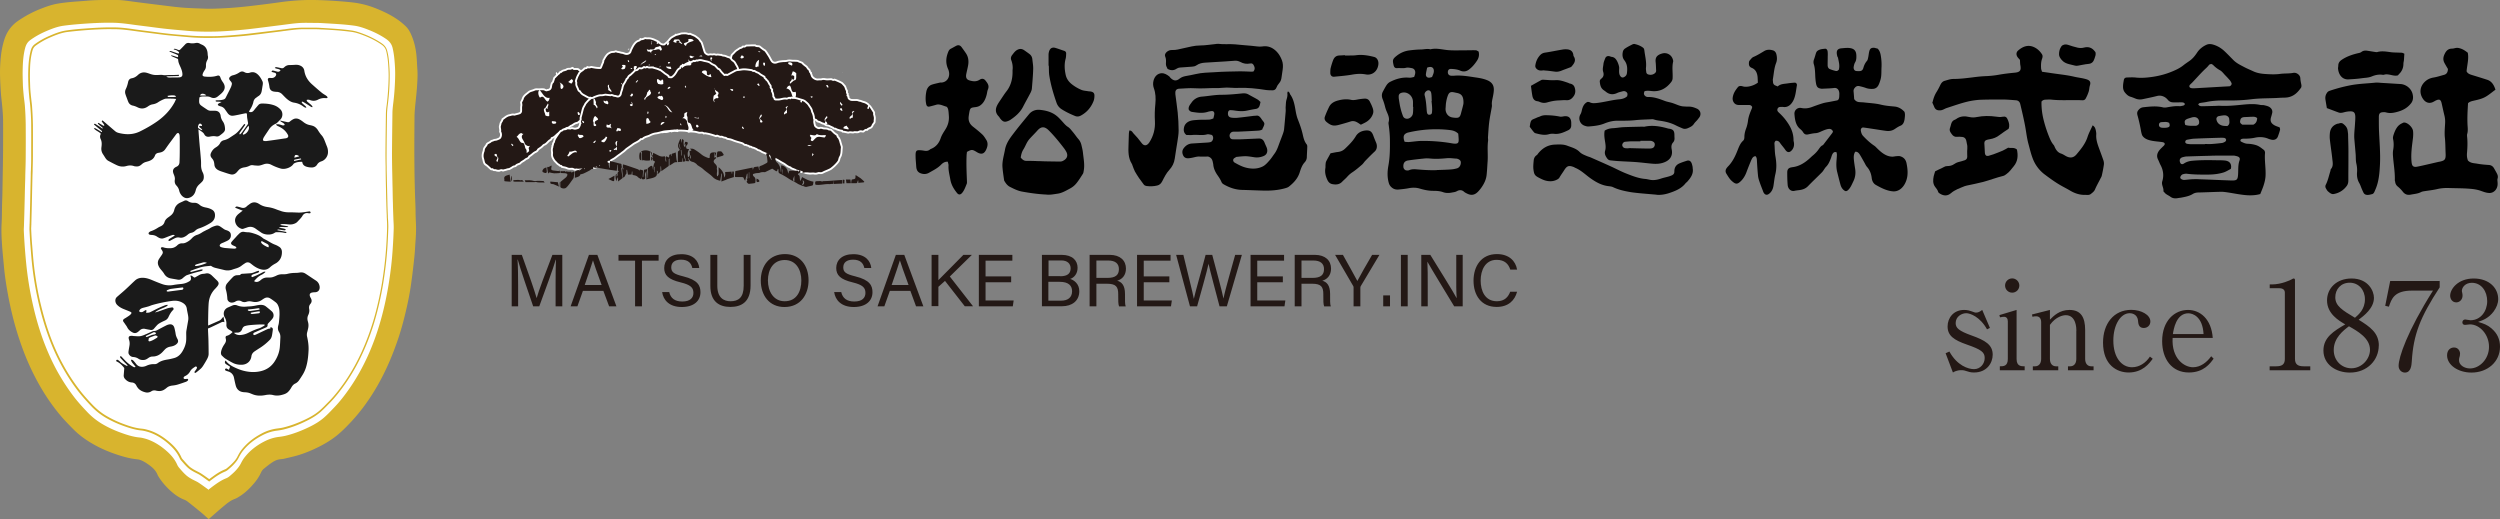 <svg id="_レイヤー_2" xmlns="http://www.w3.org/2000/svg" viewBox="0 0 290.95 60.43"><rect x="0" y="0" width="290.95" height="60.43" fill="#808080" stroke="none"/><defs><style>.cls-1{stroke:#fff;stroke-linecap:round;stroke-linejoin:round;stroke-width:.22px}.cls-1,.cls-2{fill:#231815}.cls-3{fill:#fff}.cls-4{fill:#1a1a1a}.cls-5{fill:#d8b42e}</style></defs><g id="_レイヤー_1-2"><path class="cls-2" d="M64.66 33.1c0-1.11.01-2.24.04-2.87h-.03c-.26.97-1.23 3.54-1.91 5.42h-.71c-.52-1.53-1.52-4.41-1.79-5.44h-.03c.05.69.07 2.02.07 3.05v2.39h-.75v-5.99h1.18c.68 1.86 1.51 4.26 1.72 5.02h.01c.14-.58 1.12-3.21 1.83-5.02h1.15v5.99h-.78V33.1zm3.18.75l-.64 1.8h-.79l2.13-5.99h.98l2.22 5.99h-.85l-.67-1.8h-2.39zm2.18-.68c-.57-1.57-.88-2.41-1.01-2.87-.15.51-.5 1.52-.96 2.87h1.98zm3.89-2.83h-1.93v-.68h4.67v.68h-1.94v5.31h-.8v-5.31zm3.97 3.64c.16.72.65 1.11 1.52 1.11.93 0 1.3-.44 1.3-1 0-.6-.3-.94-1.5-1.23-1.41-.34-1.9-.83-1.9-1.67 0-.89.66-1.61 1.99-1.61 1.43 0 2.01.82 2.09 1.61h-.81c-.11-.53-.44-.97-1.31-.97-.73 0-1.14.33-1.14.9s.34.78 1.39 1.04c1.71.42 2.01 1.08 2.01 1.85 0 .97-.72 1.72-2.18 1.72s-2.15-.82-2.28-1.74h.81zm5.6-4.32v3.6c0 1.42.78 1.8 1.54 1.8.9 0 1.53-.41 1.53-1.8v-3.6h.8v3.56c0 1.94-1.08 2.5-2.35 2.5s-2.33-.6-2.33-2.44v-3.62h.8zm10.62 2.96c0 1.65-.92 3.11-2.81 3.11-1.76 0-2.75-1.36-2.75-3.08s1-3.08 2.82-3.08c1.69 0 2.74 1.27 2.74 3.05zm-4.73.01c0 1.29.66 2.43 1.95 2.43 1.39 0 1.94-1.15 1.94-2.42s-.63-2.38-1.94-2.38-1.95 1.1-1.95 2.38zm8.53 1.35c.16.72.65 1.11 1.52 1.11.93 0 1.3-.44 1.3-1 0-.6-.3-.94-1.5-1.23-1.41-.34-1.9-.83-1.9-1.67 0-.89.66-1.61 1.99-1.61 1.43 0 2.01.82 2.09 1.61h-.81c-.11-.53-.44-.97-1.31-.97-.73 0-1.14.33-1.14.9s.34.78 1.39 1.04c1.71.42 2.01 1.08 2.01 1.85 0 .97-.72 1.72-2.18 1.72s-2.15-.82-2.28-1.74h.81zm5.66-.13l-.64 1.8h-.79l2.13-5.99h.98l2.22 5.99h-.85l-.66-1.8h-2.39zm2.18-.68c-.57-1.57-.88-2.41-1.01-2.87-.15.51-.5 1.52-.96 2.87h1.98zm2.68-3.51h.79v2.94c.45-.46 1.97-1.97 2.91-2.94h.99l-2.57 2.52 2.7 3.46h-.96l-2.3-2.95-.77.69v2.25h-.79v-5.99zm9.26 3.19h-2.98v2.12h3.27l-.1.68h-3.95v-5.99h3.9v.68h-3.12v1.83h2.98v.68zm3.57-3.19h2.3c1.27 0 1.86.67 1.86 1.5 0 .7-.4 1.15-.86 1.3.42.13 1.06.55 1.06 1.43 0 1.13-.86 1.75-2 1.75h-2.35v-5.99zm2.14 2.49c.87 0 1.21-.34 1.21-.93 0-.53-.38-.91-1.08-.91h-1.49v1.83h1.37zm-1.37 2.84h1.48c.75 0 1.27-.35 1.27-1.1 0-.65-.42-1.09-1.43-1.09h-1.33v2.19zm5.58-1.98v2.64h-.79v-5.99h2.34c1.23 0 1.89.67 1.89 1.6 0 .78-.45 1.25-1.02 1.41.49.13.91.5.91 1.54v.26c0 .41-.02.93.08 1.19h-.77c-.11-.26-.1-.72-.1-1.29v-.13c0-.85-.24-1.22-1.32-1.22h-1.22zm0-.67h1.3c.92 0 1.32-.34 1.32-1.02 0-.64-.42-1-1.23-1h-1.39v2.01zm8.49.51h-2.98v2.12h3.27l-.1.68h-3.95v-5.99h3.9v.68h-3.12v1.83h2.98v.68zm2.4 2.8l-1.61-5.99h.84c.46 1.96 1.11 4.44 1.22 5.12.16-.77.98-3.59 1.37-5.12h.77c.36 1.34 1.18 4.38 1.31 5.09.19-1.03 1.03-3.86 1.36-5.09h.78l-1.75 5.99h-.85c-.36-1.38-1.13-4.23-1.28-4.95-.18.89-.95 3.57-1.33 4.95h-.85zm10.81-2.8h-2.98v2.12h3.27l-.1.68h-3.95v-5.99h3.9v.68h-3.12v1.83h2.98v.68zm2.17.16v2.64h-.79v-5.99h2.34c1.23 0 1.89.67 1.89 1.6 0 .78-.45 1.25-1.02 1.41.49.13.91.5.91 1.54v.26c0 .41-.02.93.08 1.19h-.77c-.11-.26-.1-.72-.1-1.29v-.13c0-.85-.24-1.22-1.31-1.22h-1.22zm0-.67h1.3c.92 0 1.32-.34 1.32-1.02 0-.64-.42-1-1.23-1h-1.39v2.01zm6.06 3.31v-2.2c0-.06-.01-.12-.04-.16l-2.11-3.63h.91c.54.97 1.41 2.52 1.68 3.04.26-.52 1.15-2.07 1.72-3.04h.85l-2.18 3.65s-.04.07-.04.15v2.19h-.8zm3.45 0v-1.27h.79v1.27h-.79zm2.85-5.99v5.99h-.79v-5.99h.79zm1.58 5.99v-5.99h1.05c.86 1.4 2.73 4.38 3.06 5.03h.01c-.06-.77-.05-1.71-.05-2.69v-2.34h.75v5.99h-.99c-.79-1.3-2.74-4.5-3.11-5.18h-.01c.04.68.04 1.7.04 2.78v2.4h-.75zm11.15-1.7c-.27 1.02-1.02 1.77-2.38 1.77-1.79 0-2.69-1.36-2.69-3.05s.9-3.1 2.72-3.1c1.41 0 2.18.8 2.35 1.81h-.79c-.21-.65-.65-1.14-1.59-1.14-1.32 0-1.86 1.2-1.86 2.41s.51 2.41 1.89 2.41c.92 0 1.33-.53 1.55-1.11h.8z"/><path d="M131.5 15.19c.26.03.3.22.4.32.34.35.66.72.95 1.12.29.4.63.36.91-.06.48-.74.7-1.58.65-2.47-.04-.67-.02-1.34.05-2 .06-.64.04-1.25-.18-1.85-.09-.26-.11-.56-.04-.84.12-.51.47-.87.95-.89.35-.01.65.18.92.4.03.02.04.07.07.1.37.39.7.46 1.1.13.23-.18.46-.25.72-.3.39-.07.78-.14 1.16-.23.74-.18 1.49-.17 2.23-.22.99-.07 1.99-.08 2.98-.1.41 0 .82.03 1.23.04.09 0 .19 0 .26-.01.18-.2.2-.4.1-.63-.12-.27-.22-.36-.48-.31-.4.08-.77.02-1.13-.18-.21-.11-.42-.16-.66-.14-.37.03-.75.06-1.12.08-.77.05-1.53.1-2.3.14-.36.02-.71.09-1.02.31-.17.12-.35.15-.54.16-.47.03-.93.06-1.4.1-.13.01-.26.06-.37.13-.33.23-.67.23-1.05.04-.09-.19-.22-.38-.2-.64.02-.28.03-.55-.09-.83-.08-.19.04-.39.2-.53.19-.16.41-.22.63-.21.44.02.85-.11 1.27-.2.66-.14 1.31-.33 2-.33.58 0 1.16-.11 1.74-.16.11-.01.22-.04.33-.03.65.09 1.31 0 1.96.06.64.07 1.27.11 1.91.17.24.02.49.06.73.08.17.01.34.03.5 0 .69-.12 1.26.12 1.74.63.26.28.44.61.58.97.13.34.14.71.09 1.07-.04.3-.09.6-.13.9-.03.27-.11.51-.29.71-.14.15-.23.31-.31.51-.08.21-.24.31-.44.31-.24 0-.49 0-.73-.03-1.12-.18-2.23-.3-3.37-.25-.41.02-.82-.04-1.23-.04-.39 0-.79.07-1.18.06-.86-.02-1.72.08-2.59.02-.58-.04-1.16.03-1.74.05-.42.01-.52.26-.48.65.08.7.2 1.4.27 2.11.07.7.11 1.41.11 2.12 0 .42-.08.85-.14 1.27-.1.66-.22 1.32-.31 1.98-.07.53-.3.96-.64 1.33-.35.38-.58.84-.81 1.3-.14.27-.32.45-.59.51-.41.1-.82.11-1.23.06-.13-.02-.25-.06-.34-.18-.38-.48-.72-.98-1.03-1.52-.12-.22-.19-.48-.29-.72-.02-.06-.03-.12-.07-.17-.43-.68-.41-1.46-.38-2.23.02-.42.02-.85.04-1.28 0-.11.03-.23.06-.37z"/><path d="M146.94 15.04c-.25.18-.53.16-.81.18-.66.04-1.31.07-1.97.1h-.51c-.09 0-.19.01-.27.04-.18.07-.3.28-.28.47.03.23.14.37.37.38.34.01.67.01 1.01 0l2.02-.09c.32-.01.53.14.66.46.07.18.16.37.24.55.15.35.15.84-.37 1.04-.32.13-.65.18-.99.14-.35-.05-.71-.12-1.06-.13-.35 0-.71.04-1.07.08-.07 0-.13.08-.2.11-.27.13-.24.43-.01.56.43.24.87.48 1.35.59.66.16 1.32.15 1.93-.16.29-.15.54-.44.77-.7.22-.25.4-.54.6-.81.28-.39.42-.86.59-1.31.13-.34.26-.67.38-1.01.05-.15.1-.31.12-.47.07-.7.13-1.41.19-2.12.01-.18-.02-.37 0-.55.02-.26.02-.54.09-.78.08-.26.14-.5.1-.77 0-.05.03-.11.07-.21.07.06.13.09.17.15.04.06.05.15.1.22.38.53.5 1.17.61 1.81.06.35.13.71.26 1.05.23.58.44 1.16.58 1.78.09.41.19.83.46 1.16.05.07.08.19.07.28-.01.39-.04.77-.05 1.16 0 .26-.08.46-.25.65-.32.34-.46.8-.6 1.23-.24.7-.71 1.18-1.24 1.6-.14.11-.34.16-.52.21-.81.22-1.63.27-2.46.25-.83-.02-1.65-.06-2.48-.08-.77-.02-1.48-.27-2.15-.66a.558.558 0 01-.23-.25c-.13-.32-.32-.59-.51-.86-.23-.35-.41-.73-.45-1.17 0-.06-.02-.12-.03-.18-.06-.3-.11-.61-.57-.76-.24 0-.63.02-1.01 0-.2-.01-.37.03-.55.07-.24.06-.48.11-.72.13-.25.02-.5-.06-.62-.33-.14-.29-.14-.58.07-.85.25-.33.57-.52.97-.54.54-.03 1.09-.07 1.63-.1.17-.01.34-.02.5-.06.25-.06.4-.44.27-.7-.03-.07-.1-.14-.17-.15-.16-.03-.34-.09-.5-.05-.56.16-1.13.01-1.69.07-.22.02-.45 0-.7 0-.25-.18-.35-.44-.3-.77.04-.32.19-.56.45-.73.34-.22.72-.22 1.09-.25.47-.04.94-.01 1.4-.04.16 0 .32-.08.49-.13.04-.18.09-.33.11-.49.03-.25-.1-.4-.33-.37-.15.02-.3.04-.44.09-.6.19-1.19.1-1.79.01a.538.538 0 01-.42-.29c-.05-.34.16-.56.33-.8a1.588 1.588 0 011.14-.69c.79-.06 1.56-.22 2.36-.22.8 0 1.61-.08 2.41-.16.25-.02.48-.01.71.12.35.2.71.38 1.05.58.13.07.23.19.36.3-.05.18-.07.34-.13.48-.08.2-.23.3-.44.33-.33.05-.67.12-1 .19-.47.1-.93.07-1.4 0-.18-.03-.37-.05-.55-.05-.14 0-.24.12-.26.26-.05.35.07.56.39.61.22.03.45.04.67.02.62-.06 1.23-.14 1.85-.22.13-.02.26-.01.39-.03.19-.03.33.06.45.2.05.06.1.12.14.19.35.51.49.41.1 1.17zm-34.41 2.66c-.01.14-.04.28-.04.43-.04.96 0 1.92.04 2.88 0 .13.02.27-.02.38-.15.36-.28.75-.53 1.05-.21.25-.42.26-.62 0-.35-.44-.65-.92-.76-1.54-.09-.55-.25-1.08-.21-1.65 0-.13-.05-.28-.09-.43-.33-.02-.58.14-.78.35-.41.42-.91.65-1.39.93-.29.17-.6.19-.92.09-.38-.12-.55-.36-.58-.82-.02-.32-.05-.64-.07-.96 0-.17-.01-.34 0-.51.02-.31.12-.42.39-.42.18 0 .37.02.55.05.26.05.51.06.74-.14.06-.05.14-.07.2-.1.49-.22.84-.63 1.03-1.19.13-.39.35-.71.55-1.03.3-.47.45-.98.41-1.56-.02-.26-.03-.52-.08-.76-.03-.13-.12-.32-.22-.34-.36-.09-.7-.3-1.08-.24-.07.01-.14.04-.22.06-.22.06-.43.12-.65.17-.2.05-.33-.04-.38-.25-.11-.48-.09-.97 0-1.46.07-.4.29-.71.63-.83.32-.11.65-.17.97-.25.05-.01.11 0 .17 0 .78-.07 1.09-.85.77-1.57-.3-.68-.26-1.3 0-1.96.07-.19.16-.33.32-.41.22-.11.43-.24.65-.35.23-.11.44-.05.6.17.18.25.36.49.53.75.28.44.32.94.21 1.47-.06.31-.14.62-.2.93-.07.39.04.62.38.72.4.12.79.17 1.18-.08.23-.15.48-.17.7.12.23.3.45.57.26 1.02-.07.17-.09.37-.13.55-.13.53-.33.99-.76 1.3-.24.17-.49.19-.74.22-.36.05-.44.12-.52.52-.03.17-.06.34-.08.51-.08.56.13.94.52 1.24.37.29.73.58 1.07.9.18.17.32.41.46.63.2.33.17.67.02 1.03-.22.55-.55.74-1.13.38-.52-.32-.6-.32-1.15-.02zm9.16 4.94c-.95-.05-1.84-.18-2.73-.34-.51-.09-.96-.32-1.42-.55-.26-.13-.45-.36-.6-.61-.03-.05-.07-.1-.08-.15-.07-.5-.15-1-.19-1.5-.06-.71.17-1.39.29-2.07.14-.76.58-1.35 1.02-1.92.57-.75 1.17-1.47 1.77-2.2.31-.38.75-.55 1.21-.52.71.06 1.41.23 1.99.69.21.16.39.36.57.55.25.26.46.56.78.76.23.15.4.4.59.62.21.25.39.53.6.77.2.22.32.48.38.77.06.26.13.53.16.8.07.71.23 1.42.09 2.15-.02.11-.03.24-.09.33-.23.36-.45.72-.71 1.05-.22.29-.5.52-.83.69-.45.24-.9.51-1.41.58-.48.07-.96.17-1.4.09zm-2.89-4.29c.17.2.35.37.62.37.45 0 .9.01 1.34.03.35 0 .71.03 1.06.03.52.01 1.05.02 1.57.02.09 0 .19-.02.28-.06.45-.21.71-.58.4-1.12-.07-.12-.14-.23-.22-.34-.56-.73-1.14-1.45-1.78-2.09-.44-.44-.84-.54-1.31-.03-.29.33-.61.64-.9.96-.12.13-.22.27-.31.42-.16.28-.28.59-.46.87-.18.29-.25.6-.3.93zm3.23-10.7V6.37c0-.12.02-.23.05-.35.11-.39.36-.55.73-.45.34.1.68.23 1.02.34.17.05.26.16.25.34-.01.19-.01.39-.06.58-.17.62-.13 1.25 0 1.86.09.44.33.8.69 1.09.35.28.72.5 1.12.67.25.11.54.12.82.17.09.02.19.01.28.03.3.05.45.19.44.5 0 .23-.04.48-.13.68-.3.72-.79 1.27-1.47 1.63-.21.11-.43.13-.65.04-.54-.22-1.07-.47-1.57-.79a1.43 1.43 0 01-.59-.75c-.36-1.03-.67-2.07-.84-3.15-.06-.38-.04-.78-.06-1.17h-.02zm-4.19.52c.05-.37 0-.78-.15-1.17-.08-.21-.04-.41.11-.6.18-.23.34-.47.6-.6.28-.15.54-.13.8.05.2.14.4.28.6.43.19.14.31.34.34.58.04.41.12.82.1 1.22-.02.74-.09 1.48-.15 2.22-.01.15-.07.3-.13.44-.29.57-.61 1.12-.9 1.69-.34.66-.87 1.11-1.46 1.51-.06.04-.13.08-.2.11-.46.2-.66.16-.99-.25-.06-.07-.1-.17-.16-.23-.48-.48-.39-.95-.17-1.37.1-.19.22-.36.34-.54.24-.35.46-.71.72-1.04.48-.62.68-1.34.7-2.12v-.34zm46.74.79c.04-.14.09-.25.11-.36.07-.34-.07-.61-.39-.67-.22-.04-.46-.09-.67-.04-.34.09-.67.01-1.01.04-.26.02-.38-.09-.44-.37-.12-.54-.13-.68.37-1.07.43-.34.92-.55 1.45-.62.45-.06.9-.1 1.35-.11.37 0 .75-.12 1.12-.02.72-.18 1.41.05 2.12.1.54.04 1.09.02 1.63.02.51 0 1.01-.02 1.52-.01.12 0 .24.1.34.15.11.44 0 .8-.22 1.11-.26.39-.57.75-.95 1.02-.3.21-.64.24-.97.09-.34-.15-.69-.18-1.05-.2-.26-.01-.39.13-.39.4 0 .21.14.37.36.39.13.01.26.01.39 0 .83-.07 1.65.08 2.47.2.48.07.96.15 1.42.35.5.23.74.58.71 1.16-.01.22-.05.44-.09.65-.06.35-.18.7-.13 1.07 0 .08 0 .16-.02.24-.1.59-.23 1.18-.3 1.77-.07.58-.1 1.16-.14 1.74 0 .14.03.28.01.42-.1.78 0 1.57-.05 2.35-.04.54-.06 1.08-.12 1.62-.06.51-.27.96-.55 1.37-.13.2-.28.38-.44.55-.29.3-.67.52-1.24.25-.14-.07-.28-.13-.39-.23-.27-.24-.55-.23-.84-.07-.19.11-.39.12-.59.16-.34.07-.68.07-1-.04-.38-.14-.77-.16-1.16-.16-.54 0-1.05-.11-1.56-.26-.43-.13-.84-.13-1.27-.05-.4.08-.82.12-1.23.16-.29.02-.56-.05-.79-.26-.16-.14-.27-.31-.33-.54-.18-.66-.16-1.31-.04-1.97.18-.97.19-1.95.18-2.93 0-.61-.06-1.2-.14-1.8-.02-.12-.04-.25-.01-.36.13-.45-.06-.83-.22-1.21-.08-.18-.14-.36-.19-.55a6.89 6.89 0 00-.29-.91c-.12-.3-.12-.59.03-.87.14-.26.28-.53.44-.77.1-.14.23-.27.38-.35.7-.36 1.43-.57 2.22-.5.21.02.4-.04.61-.09zm5.12 6.59c-.32-.31-.67-.38-1.02-.42-1.58-.18-3.15-.08-4.7.27-.07.02-.15.03-.22.06-.37.16-.46.36-.37.8.02.08.05.15.09.25.17 0 .33.03.49.02.49-.04.97-.12 1.46-.13 1.14-.01 2.29.07 3.42.26.17.03.33.06.5.06.32 0 .41-.11.41-.43 0-.24-.03-.48-.05-.73zm-2.48 4.24c.54-.02 1.08-.03 1.63-.07.24-.02.49-.06.72-.13.29-.09.45-.38.44-.7 0-.21-.18-.36-.48-.43h-.06c-.35-.02-.71-.08-1.06-.05-.65.06-1.3.11-1.96.04-.24-.02-.48-.03-.72 0-.61.06-1.23.13-1.84.22-.43.06-.61.34-.56.8.02.16.17.34.33.36.11.01.24.02.33-.02.32-.15.67-.12.99-.09.75.06 1.49.11 2.24.08zm3.1-7.86c0-.73-.23-1.02-.8-1.12-.11-.02-.22-.05-.33-.07-.38-.07-.56.02-.7.41-.09.24-.15.5-.19.75-.04.22-.04.44-.06.66-.06.56.27 1.03.79 1.11.13.02.26.04.39.04.36.02.5-.1.6-.48.09-.35.19-.69.27-1.04.03-.11.03-.24.03-.27zm-5.85.51h-.03c0-.22.01-.44 0-.66-.06-.72-.74-1.19-1.39-.96-.16.06-.25.17-.27.35 0 .1 0 .2.01.3.06.37.11.75.2 1.11.07.31.17.61.28.91.08.22.26.33.49.33.3 0 .63-.28.67-.6.04-.25.03-.52.04-.77zm2.13-.69h.03c-.02-.3-.01-.6-.06-.89-.05-.34-.33-.45-.58-.25-.16.13-.24.3-.18.52.14.52.18 1.06.22 1.59.01.14.02.28.05.41.04.16.14.24.29.22.15-.01.26-.08.28-.24.02-.18.03-.36.02-.53-.01-.28-.04-.56-.07-.83zm.06-2.78c.07-.18.14-.32.18-.47.1-.38-.02-.76-.48-.7-.09 0-.17.05-.27.07-.05.26-.11.49-.14.73-.04.28.13.46.39.44.09 0 .18-.04.31-.07zm-11.82 8.87c.3-.05.57-.12.85-.15.32-.04.59-.14.85-.39.46-.44.91-.88 1.25-1.45.25-.42.67-.61 1.1-.66.49-.05.74.07.93.58.1.28.21.55.33.83.14.32.14.76-.17 1.04-.37.34-.72.7-1.07 1.06-.15.15-.26.35-.42.48-.36.31-.73.63-1.13.89-.21.14-.39.3-.56.49-.19.22-.42.4-.62.61-.31.31-.68.33-1.06.27-.28-.04-.49-.18-.64-.5-.21-.45-.32-.89-.23-1.39.02-.14 0-.28.02-.42.01-.12.02-.25.07-.35.15-.3.32-.59.51-.94zm3.53-3.33c-.18-.12-.31-.21-.44-.28-.24-.13-.48-.18-.76-.09-.43.14-.86.26-1.3.38-.66.18-.95.11-1.47-.31-.21-.17-.3-.38-.21-.63.14-.39.31-.77.49-1.14.23-.46.66-.65 1.1-.76.47-.12.97-.17 1.45-.06.23.05.44.02.67-.02.29-.06.59-.1.89-.12.28-.02.52.09.65.39.06.13.13.25.18.37.13.31.28.64.17.98-.12.39-.38.7-.7.92-.22.15-.47.25-.72.38zm-1.85-8.05h.56c.24 0 .49 0 .73-.03.72-.1 1.42.02 2.12.2.35.09.54.49.48.9-.11.82-.76 1.26-1.46 1.13-.55-.1-1.07-.07-1.62.03-.68.12-1.37.17-2.06.24-.26.03-.44-.15-.45-.42 0-.18 0-.37.03-.54.08-.33.18-.66.3-.97.12-.31.34-.52.69-.54.23-.01.45-.02.68-.04v.03zm34.89 4.12c-.08.18-.13.33-.04.48.1.15.24.23.43.23.69-.02 1.32.22 1.96.46.26.1.54.14.81.22.29.09.56.21.85.31.14.05.29.08.43.1.24.02.49.03.73.03.33 0 .63.11.92.24.38.18.51.6.3.96-.07.11-.16.21-.24.32-.13.16-.3.3-.41.47-.18.28-.45.4-.73.52-.19.08-.4.11-.61.02-.28-.12-.55-.23-.82-.37-.46-.23-.95-.37-1.45-.46-.35-.07-.7-.08-1.04-.2a.731.731 0 00-.33-.03c-.64.03-1.27.04-1.91.11-.67.07-1.35.06-2.03.06-.52 0-1 .12-1.48.31-.6.25-1.23.31-1.87.36-.14.01-.3-.03-.44-.08a.908.908 0 01-.51-1.33c.1-.17.14-.35.18-.54.1-.38.25-.72.64-.91.07 0 .18 0 .26.04.29.15.58.11.88.08.85-.1 1.68-.34 2.54-.42.32-.03.67-.1.94-.36.03-.16.09-.32-.07-.47a.456.456 0 00-.47-.1c-.22.06-.44.1-.64.2-.48.22-.91.17-1.31-.16-.1-.09-.22-.15-.32-.24-.3-.25-.35-.62-.38-.98 0-.09.08-.22.16-.28.29-.21.34-.49.24-.81-.1-.31 0-.61.03-.91.02-.22.12-.44.2-.65.08-.22.26-.31.49-.26.09.02.18.07.27.08.35.04.52.28.66.56.09.19.16.39.2.59.03.14 0 .3 0 .45 0 .25.01.49.19.69.1.11.22.14.35.08.2-.09.34-.23.37-.47.07-.54.06-1.05-.31-1.52-.22-.28-.24-.64-.16-.99.03-.14.14-.29.25-.36.28-.19.58-.34.88-.49.06-.03.15-.05.22-.04.37.08.72.21 1.02.45.08.06.12.2.13.3.08.66.26 1.31.19 1.99-.02.17.01.34.03.51.01.18.13.28.29.31.22.05.45.03.65-.11.14-.09.22-.21.21-.38-.02-.31-.02-.61-.05-.91-.07-.51.08-.79.53-.98.07-.03.14-.05.21-.07a.995.995 0 011.25.67c.03.09.06.19.04.28-.15.62-.03 1.25-.06 1.88 0 .18-.05.33-.16.48-.6.78-1.36 1.18-2.35 1.05-.25-.03-.48-.05-.75.02zm1.39 12.08l-1.74-.15c-.41-.04-.82-.08-1.23-.14-.72-.12-1.44-.27-2.11-.59-.15-.07-.32-.09-.49-.11-.75-.08-1.39-.41-2-.83-.64-.43-1.18-1.01-1.91-1.31-.07-.03-.13-.08-.2-.1-.54-.2-.76-.13-1.08.38-.18.29-.38.55-.55.85-.08.15-.28.25-.45.32-.38.15-.77.14-1.16.04-.23-.06-.46-.17-.68-.28-.57-.29-.66-.4-.74-1.03-.04-.33 0-.68.03-1.02.02-.25.12-.48.35-.63.09-.06.14-.17.22-.26.5-.59 1.11-.94 1.9-.97.49-.02.98-.05 1.44.13.5.19 1.04.32 1.44.73.24.24.57.36.88.49.12.05.25.08.37.13.77.34 1.55.68 2.32 1.03.62.28 1.21.6 1.84.85.73.29 1.47.58 2.26.64.2.02.4.08.6.11.42.06.82-.03 1.21-.16.41-.14.84-.19 1.24-.37.2-.09.3-.22.3-.43 0-.13.01-.27.05-.39.1-.32.34-.5.63-.61.24-.1.49-.18.74-.26.26-.09.44-.02.57.23.07.15.1.32.14.49v.11c.13.68-.24 1.16-.64 1.61-.05.06-.12.09-.17.15-.5.65-1.21.92-1.95 1.17-.47.15-.95.23-1.44.19z"/><path d="M186.73 15.22c.31-.21.63-.28.98-.3.41-.02.82-.1 1.23-.12.73-.03 1.46-.04 2.19-.06.09 0 .19.02.28 0 .89-.19 1.76-.05 2.62.19.07.02.14.04.22.05.49.06.61.27.62.72 0 .11 0 .23.01.34.01.2-.02.37-.16.53-.21.23-.23.5-.17.8.16.75-.2 1.21-.7 1.45-.45.22-.94.27-1.42.24-.69-.05-1.38-.15-2.07-.2-.71-.05-1.42-.07-2.13-.12-.28-.02-.56-.05-.84-.08a.487.487 0 01-.33-.2c-.21-.28-.36-.56-.25-.94.09-.31.05-.64 0-.96-.07-.44-.15-.9-.06-1.34zm4.18 1.17v.06h-1.06c-.24 0-.48.03-.73.05-.16.02-.3.18-.32.35-.02.15.1.34.28.38.11.03.22.03.33.03.09 0 .19-.02.28-.02.71.02 1.42.04 2.13.05.15 0 .3 0 .45-.04.17-.05.28-.17.31-.37.02-.17-.04-.3-.18-.39-.09-.05-.2-.1-.31-.1-.39-.01-.78 0-1.18 0zm-12.74-6.4c.44-.25.83-.47 1.22-.68.06-.03.15-.03.22-.03.46.02.93.08 1.39.05.53-.04.99.14 1.47.3.07.02.13.07.21.09.28.05.49.18.58.47.11.34.11.66-.1.98-.22.32-.47.52-.88.49-.32-.02-.63.02-.95.03-.43.02-.86.11-1.27.23-.31.09-.59.06-.87-.06a.924.924 0 00-.27-.08c-.36-.04-.52-.3-.58-.61-.07-.37-.11-.75-.17-1.18zm1.48-1.81c-.29.05-.57.06-.8-.15-.12-.11-.19-.23-.17-.4.06-.45.23-.84.53-1.18.15-.17.33-.28.57-.32.69-.1 1.37-.25 2.05-.36.16-.03.33-.04.5-.03.42.02.72.2.78.67 0 .06.02.12.05.16.3.48.03.83-.26 1.17-.07.08-.19.11-.3.15-.3.12-.6.22-.89.34-.23.09-.47.14-.72.11-.26-.03-.52-.07-.78-.1-.19-.02-.37-.03-.56-.05zm-1.62 6.59c.12-.94.2-.78.83-1.08.12-.06.25-.08.37-.14.26-.13.52-.15.81-.14.51.01 1.01.06 1.5.16.14.03.29 0 .44-.03.56-.09.86.16.88.74v.34c-.01.25-.13.43-.36.54-.53.25-1.05.49-1.67.41-.2-.02-.41 0-.61.06-.53.14-1.04 0-1.54-.13-.08-.02-.15-.1-.21-.17-.14-.17-.28-.36-.43-.56zm77.83-2.59c.11.18.27.18.42.18.45 0 .91-.02 1.36-.03.24 0 .47-.03.71-.02.93.05 1.85-.05 2.76-.14.65-.06 1.29-.1 1.94.04.15.03.32 0 .47.04.21.05.43.1.59.2.27.17.4.43.32.73-.04.17-.09.34-.14.51-.1.4.01.66.41.89.18.1.39.16.61.25.01.08.06.19.04.28-.06.25-.15.5-.24.75-.12.35-.44.49-.83.38-.11-.03-.23-.06-.33-.11-.48-.19-.99-.22-1.5-.11-.45.1-.89.12-1.35.12-.08 0-.16.01-.23.04-.15.05-.18.23-.05.3.24.12.47.24.76.25.33.01.66.06.98.16.37.12.63.35.91.56.05.04.09.12.11.18.02.07.03.14.02.21-.07.9.12 1.8.06 2.7-.03.39-.13.76-.25 1.12-.1.3-.23.59-.36.92-.48.14-.99.17-1.53.14-.87-.06-1.7-.26-2.56-.37-.17-.02-.35-.04-.53-.03-.85.02-1.69.06-2.54.08-.24 0-.47.04-.67.16-.41.26-.9.35-1.38.44-.11.02-.23.03-.35.05-.32.06-.62.05-.89-.15-.22-.17-.51-.26-.69-.49-.04-.06-.14-.12-.13-.17.05-.39-.27-.74-.13-1.16.2-.65.11-1.31-.23-1.92-.1-.19-.16-.39-.26-.58-.21-.41-.11-.78.17-1.12.15-.18.33-.34.5-.51.18-.19.12-.36-.17-.41-.39-.06-.78-.08-1.17-.15-.39-.07-.77-.18-1.04-.45a.732.732 0 01-.17-.26c-.06-.18-.1-.37-.13-.56-.1-.55-.22-1.09-.37-1.63-.06-.2-.1-.41.04-.61.15-.22.34-.37.64-.4.76-.08 1.52-.17 2.28.02.13.03.28.02.41 0 .5-.09 1-.18 1.52-.14.13 0 .27-.04.41-.07.13-.03.23-.16.18-.23-.05-.06-.14-.13-.22-.14-.26-.02-.51 0-.77 0-.14 0-.28 0-.41-.01a.768.768 0 01-.55-.27c-.09-.11-.2-.22-.32-.3-.28-.18-.59-.26-.95-.17-.55.14-1.1.25-1.66.37-.29.06-.58.05-.86-.07-.2-.08-.39-.16-.6-.22-.27-.09-.44-.27-.61-.47-.19-.23-.24-.48-.23-.74 0-.24.05-.48.09-.72.03-.18.14-.29.34-.3.33-.01.67-.03 1 0 .69.08 1.36.02 2.04-.08.79-.12 1.53-.32 2.25-.62.46-.19.9-.4 1.29-.71.21-.17.45-.33.68-.49.4-.27.68-.62.93-1s.61-.68 1.05-.89c.24-.12.48-.12.74-.06.57.15 1.03.44 1.42.81.36.34.7.7 1.05 1.05.34.33.77.54 1.19.76.35.19.73.34 1.09.51.43.2.9.28 1.36.31.58.04 1.17.07 1.77-.01.5-.07 1.02-.02 1.53-.12.37-.07.79.25.81.61.01.26.07.52.12.77.02.11.02.26-.04.35-.37.53-.81.99-1.54 1.12-.29.05-.59.03-.88.05-1.12.08-2.24.03-3.36.17-.55.07-1.1.11-1.65.13-.49.02-.99.02-1.48.01-.69 0-1.37.03-2.05.17-.27.06-.54.08-.81.13-.08.02-.14.1-.21.15zm3.77 7.47c-.27.14-.53.31-.82.41-.63.2-1.29.26-1.96.26-.79 0-1.57 0-2.35-.1-.15-.02-.31.02-.46.06-.17.05-.32.28-.3.41.02.13.27.26.47.25.29-.02.58-.06.87-.08.29-.01.59-.02.88 0 1.2.04 2.4.1 3.6.14.78.03.87-.05.91-.76.03-.52-.02-1.04.16-1.55.11-.31-.03-.45-.38-.53-.09-.02-.19-.05-.29-.05-.53 0-1.06-.01-1.59 0-.39 0-.79 0-1.18.02-.9.02-1.81.05-2.71.08-.14 0-.27.04-.41.07-.34.08-.46.29-.36.6.07.22.24.29.44.16.3-.2.63-.3.98-.33.96-.09 1.92-.08 2.89-.06.3 0 .59 0 .89.03.51.05.76.31.75.76 0 .05-.02.1-.04.23zm-2.3-12.21c-.09.04-.21.06-.25.12-.17.24-.4.42-.61.63-.45.45-.88.93-1.31 1.39-.09.09-.19.18-.28.27-.15.16-.09.36.13.4.13.03.27.03.41.02 1.3-.07 2.59-.15 3.89-.22h.12c.19-.03.34-.23.27-.39a1.5 1.5 0 00-.19-.32c-.17-.19-.34-.38-.52-.56-.21-.21-.38-.47-.64-.61-.31-.17-.56-.37-.79-.61-.05-.05-.13-.07-.21-.12zm-.72 9.32c.25 0 .51.01.76 0 .41-.03.82-.07 1.22-.12.11-.01.22-.07.32-.12.14-.07.19-.2.15-.31-.04-.11-.15-.16-.27-.17-.12-.01-.24-.01-.35-.01-1.03.03-2.07.06-3.1.11-.25.01-.5.07-.75.11-.16.02-.25.1-.27.24-.02.11.07.22.24.25.13.02.27.04.41.04h1.64zm6.08-3.01c-.16-.16-.37-.17-.59-.16-.25 0-.51.03-.76.03-.46.01-.6.12-.64.52-.02.18.13.27.26.37h1.28c.35-.17.43-.45.45-.76zm-3.5.93c.36-.21.26-.51.25-.78 0-.29-.26-.49-.57-.48-.21.01-.43.05-.64.09-.2.04-.32.22-.28.4.07.39.36.66.8.73.15.02.31.02.43.03zm-4.87-.14c.41.13.81.1 1.2.1.2 0 .39-.16.41-.32.05-.45-.25-.82-.86-.65l-.39.12c-.43.15-.5.28-.36.75zm-1.92-.26c-.26-.14-.54-.07-.8-.07-.21 0-.33.12-.34.29-.02.19.11.34.33.36.17.02.36.02.53 0 .39-.05.46-.19.33-.55 0-.01-.03-.02-.04-.04zm-38.38-6.25c.1-.45-.03-.86-.11-1.29-.01-.06-.06-.11-.08-.17-.17-.63-.03-.91.5-.95.38-.03.76-.09 1.14.01.36.1.55.34.57.8.01.28.01.56-.14.82-.08.13-.13.31-.16.48-.06.27.06.5.27.53.17.02.35.03.52 0 .16-.03.28-.17.33-.37.09-.32.22-.58.42-.81.08-.09.11-.27.14-.41.05-.21.06-.43.11-.64.08-.34.2-.46.49-.47.03 0 .07-.01.1 0 .14.03.27.07.4.1.21.21.31.48.36.79.08.45.11.9.09 1.37-.03.5.02 1.01-.13 1.49-.06.2-.13.41-.22.59-.14.27-.34.41-.61.44-.28.02-.55 0-.82-.09-.27-.1-.54-.17-.81-.23a.481.481 0 00-.49.17c-.11.12-.19.25-.17.45.03.3.05.61.07.89.16.24.36.33.57.35.19.02.38.02.57.04.66.08 1.32.1 1.97.26.53.13 1.06.17 1.6.22.42.04.81.25 1.14.61.1.27.05.56.02.83-.05.35-.16.66-.48.79-.23.09-.45.24-.66.38-.32.22-.66.26-1.01.22-.47-.06-.93-.14-1.4-.21-.41-.06-.83-.13-1.24-.18-.2-.03-.35.16-.3.4.04.21.1.4.24.56.41.44.84.84 1.32 1.16.14.09.25.23.38.35.51.5 1.06.92 1.74.92.14 0 .27-.04.41-.05.16-.01.32-.04.47 0 .36.1.65.33.75.81.13.64.2 1.31 0 1.94-.26.82-.84 1.38-1.55 1.34-.73-.05-1.38-.39-2.02-.75-.28-.16-.44-.45-.48-.81-.06-.52-.24-.94-.55-1.29-.14-.16-.23-.38-.34-.57-.16-.28-.32-.58-.49-.85-.13-.21-.3-.37-.54-.34-.21.33-.18.7-.14 1.07.04.33.09.65.14.97.07.49 0 .96-.21 1.39-.19.39-.35.81-.67 1.07-.12.09-.22.11-.34.04-.25-.15-.41-.4-.5-.72-.13-.48-.25-.96-.37-1.44-.11-.42-.12-.86-.09-1.3.02-.24.04-.48.05-.72 0-.1-.03-.21-.04-.3-.27-.09-.42.06-.53.32-.04.1-.07.2-.1.3-.15.4-.3.78-.59 1.07-.17.17-.29.44-.46.62-.54.55-1.1 1.07-1.64 1.63-.32.33-.68.42-1.06.47-.17.02-.35.04-.52.08-.39.09-.75-.2-.79-.69-.04-.48-.05-.96-.05-1.44 0-.38.15-.53.46-.6.03 0 .07-.01.1-.02.81-.08 1.5-.51 2.14-1.11.08-.08.17-.16.25-.23.25-.2.48-.43.68-.71.14-.19.27-.41.48-.5.03-.01.06-.04.09-.07.35-.46.7-.91 1.05-1.37.03-.04.05-.11.07-.18-.16-.33-.41-.31-.65-.26-.25.06-.5.17-.75.28-.21.1-.42.18-.65.19-.29.02-.59.09-.88.15-.22.04-.4-.02-.55-.27-.09-.15-.22-.27-.35-.38-.49-.41-.6-1.05-.65-1.71a.661.661 0 01.81-.72c.4.08.79.04 1.18-.1.43-.16.87-.32 1.3-.45.29-.09.58-.12.88-.18l.77-.15c.16-.03.24-.17.26-.36.02-.11.01-.22.02-.33.03-.44-.18-.81-.6-.76-.42.05-.83.06-1.25.08-.09 0-.17.02-.26 0-.41-.06-.54-.2-.62-.72-.05-.32-.07-.65-.08-.97-.02-.4-.04-.79-.16-1.16a.854.854 0 01.03-.57c.07-.2.13-.4.19-.61.05-.17.11-.32.25-.4.27-.18.57-.19.86-.22.14-.01.26.14.28.33.02.19.02.39.01.59 0 .33-.01.66-.01.99 0 .22.09.39.25.46.23.09.47.17.71.22.14.03.27-.05.37-.2z"/><path d="M204.58 9.6l-.03-.62c-.05-.52-.24-.9-.68-1.08-.27-.11-.35-.28-.33-.59 0-.09.03-.21.09-.27.13-.15.27-.34.43-.41.43-.18.83-.43 1.23-.67.33-.21.69-.2 1.04-.1.2.06.35.21.41.48.08.34.09.67-.04 1-.23.59-.26 1.24-.37 1.86-.02.09 0 .2.01.3 0 .22.09.38.28.45.08.03.16.07.27.11.34-.32.78-.29 1.19-.36.25-.04.5-.06.76-.08.17-.02.32.13.28.33-.11.61-.15 1.25-.43 1.78-.25.47-.63.79-1.15.72-.13-.02-.27 0-.4 0-.15.02-.26.12-.29.29-.03.15.06.25.16.35.35.32.67.67.95 1.07.45.63.77 1.31.77 2.16 0 .1.04.19.05.29.04.32-.03.6-.21.83-.24.3-.53.4-.81-.02-.19-.28-.42-.52-.61-.8-.13-.19-.29-.26-.49-.24-.1.09-.16.2-.15.36.04.5.03 1.01.12 1.49.12.7.15 1.38-.02 2.07-.1.42-.14.86-.21 1.3-.06.41-.23.75-.54.97-.24.17-.46.11-.61-.16-.04-.07-.06-.14-.09-.22-.14-.36-.29-.73-.41-1.1-.07-.2-.13-.42-.15-.63-.06-.59-.1-1.19-.13-1.79-.01-.19-.03-.36-.16-.49-.29 0-.41.26-.52.51-.19.45-.37.9-.54 1.36-.14.37-.33.7-.59.97-.47.48-.67.45-1.16 0-.23-.22-.41-.53-.59-.82a.544.544 0 01.02-.61c.04-.06.09-.12.14-.18.55-.54.89-1.24 1.18-2 .15-.38.31-.76.6-1.02.11-.1.16-.24.16-.42 0-.34.07-.66.19-.98a4 4 0 00.23-.92c.06-.53.26-.99.45-1.45.02-.05.03-.11.04-.17-.09-.18-.22-.23-.38-.23h-1.16c-.26 0-.5-.09-.65-.38a.792.792 0 01-.08-.46c.06-.51.32-.88.6-1.23.13-.17.36-.17.57-.1.48.15 1.29-.06 1.78-.45zm80.3-1.59c-.13-.22-.25-.42-.36-.62-.22-.38-.21-.71 0-1.13.2-.42.47-.6.84-.6.25 0 .46-.13.73-.08.41.07.75.27 1.11.56.14.72-.08 1.43-.14 2.16.14.29.41.36.66.44.59.18 1.17.36 1.76.55.5.17.77.6.94 1.15-.5.36-.94.77-1.47.98-.37.15-.76.23-1.15.32-.21.05-.4.11-.57.27-.05.84-.1 1.67-.06 2.51.02.35.07.72-.04 1.08-.03.12-.01.26 0 .39.06.61.03 1.21-.02 1.81-.03.31 0 .6.11.88.32.33.71.3 1.08.37.45.08.9.12 1.36.15.28.02.47.16.61.41.1.18.21.37.31.56.1.19.16.38.09.61-.05.15 0 .34 0 .51.05.64-.37 1.16-.93 1.17-.37 0-.71-.14-1.05-.26-.44-.15-.9-.21-1.35-.24-.79-.06-1.59-.05-2.38-.08-.44-.01-.87.02-1.3.12-.5.12-1 .17-1.51.25-.13.02-.26.04-.38.1-.38.2-.8.22-1.2.3-.35.07-.67 0-.93-.34a3.85 3.85 0 00-.6-.61.807.807 0 01-.29-.54c-.01-.06-.04-.13-.04-.19.03-.97-.16-1.93-.22-2.9-.01-.19-.01-.39.02-.58.08-.43.09-.86 0-1.29-.04-.18 0-.34.05-.5.19-.57.43-1.1.97-1.34.08-.04.17-.1.26-.1.39-.01.98.53 1.04.98.03.27.02.56-.01.83-.11.9-.25 1.78-.17 2.71.04.49.15.71.65.62.22-.04.44-.09.67-.14.61-.14 1.22-.28 1.82-.42l.17-.03c.58-.13.69-.26.66-.95-.03-.63-.02-1.25-.09-1.88-.05-.53 0-1.07.03-1.6.02-.31 0-.6-.07-.9-.12-.48-.22-.97-.33-1.45-.09-.4-.24-.51-.57-.38-.14.05-.27.14-.41.21-.36.19-.82.17-1.17-.32-.49-.69-.39-1.48.21-2.04.3-.28.64-.42 1.02-.48.4-.07.8-.2 1.2-.31.3-.08.44-.3.45-.69z"/><path d="M270.8 12.57c-.06-.34-.11-.64-.16-.95-.04-.25-.02-.48.11-.71.09-.17.19-.28.37-.34.79-.27 1.58-.48 2.4-.64.97-.19 1.95-.21 2.92-.31.26-.03.53.02.79.03.72.04 1.43.09 2.15.13.61.04 1.22.49 1.39 1.13.1.38.09.78-.17 1.11-.39.5-.89.79-1.47.96-.47.14-.95.25-1.45.1a.976.976 0 00-.34-.02c-.35.01-.48.15-.49.52 0 .48 0 .95.01 1.43.05 1.38.19 2.77.12 4.14-.05 1-.13 2.01-.54 2.93-.09.2-.16.46-.37.51-.25.06-.52.15-.78.05a.43.43 0 01-.21-.19c-.08-.14-.14-.3-.21-.45-.1-.23-.17-.47-.29-.68-.23-.39-.3-.8-.27-1.25.03-.35 0-.69-.08-1.04-.08-.35-.05-.73-.08-1.1L274 16.2c-.05-.58.04-1.15.07-1.72.02-.31.05-.62.04-.93-.02-.44-.18-.6-.58-.59-.26 0-.53.05-.78.12-.19.05-.37.08-.56.02-.45-.16-.9-.34-1.39-.52zm9.02-6.31c-.02.24-.03.49-.05.73-.01.14-.06.28-.06.43 0 .49-.18.88-.5 1.19-.05.05-.1.12-.14.16-.33.09-.62-.01-.92-.07-.23-.04-.45-.08-.67-.01-.07.02-.15.03-.22.01-.45-.06-.87.04-1.27.21-.38.15-.78.14-1.17.2-.5.07-1.01.1-1.52.13-.74.03-1.15-.59-1.2-1.29 0-.1.03-.2.03-.31 0-.32.16-.52.4-.68.61-.41 1.29-.63 1.99-.79a.71.71 0 00.31-.13c.2-.15.42-.17.65-.14.34.05.67.11 1.01.16.06 0 .12.02.17 0 .54-.16 1.09-.05 1.63.02.34.04.68.03 1.02.05.09 0 .19 0 .28.02.07.02.14.06.24.11z"/><path d="M273.27 15.55c.01.76.04 1.38.04 1.99 0 .91 0 1.82-.01 2.72V21c0 .24-.05.45-.18.63-.39.53-.91.84-1.52.95-.26.05-.47-.14-.67-.31-.1-.09-.17-.23-.24-.35a.427.427 0 01-.02-.41c.26-.5.37-1.07.54-1.6.02-.08.02-.18.06-.23.32-.36.2-.81.16-1.23-.08-.74-.2-1.47-.28-2.21-.03-.24-.02-.5 0-.74.06-.6.4-.95.91-1.11h.06c.2-.05.38-.14.59.03.24.19.44.4.5.73.03.18.05.36.05.41zm-48.36-3.64c.1-.45.24-.85.47-1.21.17-.27.32-.57.46-.86.11-.21.26-.37.47-.43.33-.09.67-.22 1-.22.75 0 1.48-.09 2.22-.18.53-.07 1.06-.13 1.6-.15.46-.02.9-.06 1.36-.14.66-.12 1.32-.2 1.98-.26.66-.06.76-.3.66-.86-.04-.2-.03-.41-.05-.63-.1-.12-.22-.23-.3-.36-.16-.26-.13-.54.09-.73.52-.45 1.1-.69 1.76-.43.41.16.76.47 1.01.86.11.16.08.34.02.52-.13.35-.14.73-.12 1.1 0 .14.07.27.11.42.4.06.78.11 1.16.17.87.13 1.74.21 2.59.41.47.11.94.15 1.4.29.4.12.55.31.43.7-.08.24-.07.48-.14.71-.09.29-.21.57-.36.84-.07.14-.22.21-.39.2-1.18-.06-2.37.05-3.55-.07-.24-.03-.49-.01-.74 0-.17 0-.34.07-.46.22-.02.79.09 1.56.29 2.31.16.61.36 1.21.6 1.8.14.35.29.67.52.94.06.07.1.17.14.27.16.34.36.61.72.73.22.07.41.21.62.32.45.23.85.18 1.19-.23.51-.61 1.02-1.22 1.28-2.03.15-.46.39-.89.59-1.34.28.16.34.42.39.69.02.12.04.25.03.37-.04.58.14 1.1.33 1.62.17.46.34.92.5 1.38.05.15.08.33.06.49-.06.44-.15.89-.25 1.32-.03.13-.12.25-.18.38-.2.4-.43.79-.6 1.2-.11.25-.29.37-.47.52-.21.17-.42.12-.65.12-.63.02-1.2-.16-1.75-.48-.47-.28-.95-.51-1.42-.8-.55-.34-1.07-.72-1.59-1.11a4.176 4.176 0 01-1.38-1.87c-.21-.55-.34-1.13-.5-1.71-.18-.67-.25-1.37-.38-2.06-.16-.85-.36-1.69-.56-2.53-.06-.27-.24-.43-.5-.45-.49-.04-.99-.08-1.48-.09-.88 0-1.75 0-2.63.03-.47.02-.95.09-1.42.19-.86.2-1.69.5-2.53.77-.25.08-.46.26-.75.27-.33.02-.56-.06-.7-.39-.08-.19-.16-.37-.24-.54z"/><path d="M233.73 17.2c.31.06.67-.08 1 .2.14.68.13 1.35-.38 1.96-.26.32-.5.66-.83.89-.12.09-.25.19-.38.22-.79.19-1.55.49-2.33.7-.63.17-1.26.28-1.89.42-.09.02-.18.04-.26.07-.56.23-1.15.42-1.62.83-.41.35-.85.31-1.28.04-.08-.05-.17-.11-.19-.19-.07-.25-.24-.42-.38-.62-.26-.37-.23-.78-.15-1.2.04-.18.11-.36.17-.58.12-.06.27-.14.42-.21.2-.1.41-.17.6-.29.12-.07.22-.11.36-.11.32 0 .6-.06.88-.26.23-.17.54-.24.83-.31.62-.16.69-.24.64-.89-.03-.37.08-.75-.03-1.12-.04-.14-.04-.3-.09-.44-.07-.21-.22-.35-.44-.37-.2-.02-.41-.04-.61-.02-.28.04-.48-.1-.62-.3-.15-.2-.32-.42-.21-.72.06-.16.09-.33.14-.49.07-.23.2-.4.43-.48.05-.02.1-.04.15-.08.48-.35 1.01-.36 1.54-.23.3.07.58.06.87 0 .75-.15 1.5-.15 2.26-.04.24.04.47.06.71.01.36-.07.5.03.64.38.13.32.23.64.08 1.02-.35.24-.73.47-1.07.74-.33.26-.7.4-1.11.47-.64.11-.69.19-.62.87.02.24.02.49.04.74.02.26.17.38.41.33.2-.05.39-.11.58-.18.36-.14.73-.27 1.09-.43.22-.1.42-.23.68-.37zm10.14-11.13c.08.28-.04.52-.12.77-.11.35-.31.57-.71.6-.4.03-.8.14-1.2.2-.11.02-.22.03-.33 0-.23-.05-.46-.11-.7-.17-.35-.09-.65-.22-.89-.52-.16-.2-.29-.38-.29-.64 0-.33.08-.64.27-.91.16-.22.49-.28.75-.19.38.13.77.25 1.16.34.23.05.49.05.71-.01.53-.14.94 0 1.27.43.02.03.05.06.07.09z"/><path class="cls-1" d="M94.37 8.52c.04.09.08.18.1.27.08.26.47.5.75.46.14-.02.3.01.43-.03.22-.07.41.02.62.02.16 0 .31-.02.47-.02.05 0 .1.04.15.06.04.01.09.02.14.02.03 0 .08-.04.1-.03.12.04.23.09.35.14.16.07.31.14.46.22.06.03.11.09.16.14.08.08.15.17.22.25 0 0 .02.01.02.02.05.11.09.23.13.34.03.07.06.13.1.19 0 .12-.03.25.09.35.01.01 0 .06 0 .08-.04.08-.06.14.05.17.02 0 .04.05.03.07-.03.2.11.3.25.36.11.05.25.03.38.04h.16c.06 0 .11-.01.17 0 .07 0 .13.02.2.04.04 0 .07.04.1.04.15 0 .26.07.39.11.12.04.24.06.36.12.14.08.28.15.37.29.04.06.12.09.16.15.15.23.3.45.44.69.03.05 0 .13 0 .19.03.17.1.34.09.5 0 .13-.03.26-.02.4 0 .09-.11.2-.17.29-.02.03-.05.07-.06.1-.05.14-.13.26-.27.32-.09.04-.18.07-.26.12-.04.02-.07.07-.12.12-.16-.05-.28.06-.4.17-.04.04-.15.01-.23 0a.467.467 0 00-.36.07c-.06.04-.17.03-.26.03s-.18-.03-.26 0c-.2.08-.41-.05-.61.03-.08.03-.19-.01-.28-.03-.1-.02-.2-.04-.31-.06-.07-.02-.18.03-.2-.11 0-.01-.09-.01-.14-.02-.03 0-.07-.02-.1-.02-.09-.02-.18-.05-.27-.08-.07-.02-.13-.05-.19-.08-.04-.02-.08-.05-.12-.05-.1 0-.17-.01-.23-.1-.02-.03-.07-.03-.11-.05a5.92 5.92 0 00-.25-.12c-.05-.02-.09-.05-.14-.07-.11-.03-.24-.03-.34-.08-.09-.05-.17-.14-.28-.16-.04 0-.07-.01-.11-.03-.03-.01-.07-.03-.1-.04-.1-.05-.19-.11-.29-.14-.11-.03-.21-.03-.28-.15-.03-.06-.15-.12-.21-.1-.16.04-.21-.12-.34-.13-.17-.01-.27-.16-.4-.23-.19-.1-.41-.15-.61-.23-.14-.06-.27-.15-.4-.23-.14-.09-.26-.2-.44-.18-.01 0-.04-.02-.05-.03-.1-.21-.36-.16-.52-.29-.13-.11-.34-.11-.49-.21-.11-.07-.21-.17-.33-.21-.22-.08-.45-.14-.68-.21-.08-.02-.16-.06-.24-.09-.18-.06-.39-.06-.58-.09-.04 0-.09-.02-.13-.04-.04-.02-.09-.08-.12-.07-.29.07-.57-.07-.86-.02-.15.03-.29 0-.44-.01-.1-.02-.22.04-.35.08 0 0-.05-.04-.08-.03-.16.02-.31.06-.47.08-.05 0-.11-.01-.16-.01-.06 0-.14 0-.17.02-.07.08-.15.05-.22.07-.15.04-.3.08-.44.11-.07.02-.14.03-.2.04-.03 0-.07 0-.08.01-.16.2-.39.11-.6.14h-.02c-.05.14-.17.17-.31.16-.05 0-.11.01-.16.03-.18.08-.35.18-.55.17-.01 0-.03 0-.04.01-.09.16-.3.12-.4.28-.04.06-.1.08-.2.06-.06-.02-.16.06-.24.1-.13.07-.27.14-.4.21-.12.07-.23.15-.36.22-.14.08-.29.14-.43.21-.09.05-.17.1-.26.15-.02 0-.02.03-.04.04-.2.07-.4.13-.6.2a.16.16 0 00-.09.07c-.06.07-.11.12-.22.13-.1.01-.19.09-.3.13-.05.02-.11 0-.16.02-.11.06-.21.13-.32.19-.03.02-.07.05-.1.05-.09 0-.17 0-.21.09 0 .01-.02.02-.03.03-.27.08-.55.15-.82.24-.14.05-.27.12-.42.17-.1.03-.21.07-.3.04-.11-.02-.16.03-.22.08s-.09.06-.15.01c-.02-.02-.08 0-.12 0-.14.03-.28.08-.42.1-.06.01-.13 0-.19 0h-.1c-.22.09-.38-.03-.55-.04-.24-.02-.5-.03-.73-.19-.15-.1-.33-.15-.49-.24-.07-.04-.13-.12-.19-.19-.03-.04-.05-.09-.09-.13-.08-.07-.2-.13-.23-.21a4.84 4.84 0 00-.21-.47c-.05-.1-.05-.24-.04-.36 0-.13.04-.26.08-.39.06-.19.11-.37.2-.55.07-.15.15-.3.27-.4.17-.14.32-.31.56-.38.18-.05.34-.16.51-.24.02 0 .05-.01.07 0 .09.03.17.08.25-.03h.05c.24.13.47.05.69-.03.06-.02.11-.11.13-.18.03-.12.13-.22.07-.38-.04-.1.03-.24.05-.36 0-.03.02-.05.02-.08.02-.15.02-.3.05-.44.01-.07.04-.15.09-.19.13-.12.1-.36.32-.4.01 0 .03 0 .04-.01.09-.2.3-.18.46-.25.21-.08.43-.1.66-.12.1 0 .18-.05.28.03.03.02.11-.01.16-.02.02 0 .05-.02.06 0 .15.07.31.1.48.06.07-.02.16.02.22 0 .08-.04.17-.11.19-.19.05-.17.07-.36.1-.54 0-.03 0-.07.01-.1.05-.13.11-.25.16-.38.02-.05.07-.09.03-.16-.01-.02.04-.12.08-.13.13-.04.16-.17.24-.26.08-.09.18-.16.27-.23l.12-.09c.08-.06.11-.2.26-.11.04.02.12-.04.18-.06.2-.04.4-.07.6-.1.04 0 .09-.03.13-.03.07 0 .19-.04.22 0 .1.15.25.06.37.08.17.03.34.05.5.16.16.11.36.2.56.22.1.01.24-.13.33-.22.09-.1.16-.22.23-.34.01-.02 0-.05.02-.08.02-.07.02-.15.06-.2.1-.13.23-.23.34-.36.15-.18.36-.27.54-.41.11-.08.28-.05.38-.2.02-.04.15 0 .23-.02.05 0 .1-.05.15-.08.02-.01.03-.04.05-.04.21 0 .41-.01.62-.02h.39s.02-.01.03 0c.16.16.41.03.58.18.12.11.25.2.38.3.07.05.16.08.21.14.11.13.21.28.3.43.07.1.14.21.2.32.08.14.15.29.24.43.15.23.39.27.65.16.17-.07.37-.09.56-.11.21-.03.42 0 .62-.06.2-.05.4-.02.6 0 .2 0 .4 0 .59.02.05 0 .09.04.13.06.14.06.28.1.41.17.05.03.08.09.12.13.12.1.25.2.38.3.03.02.05.06.07.09.05.06.08.14.14.19.1.07.16.15.18.28 0 .06.07.11.11.16h.02z"/><path class="cls-3" d="M96.14 9.97l.2.24c.17-.07 0-.18.02-.29-.07 0-.18-.04-.23.05zm-4.01-2.33c.09-.02.08-.14.09-.21-.08-.19-.26-.17-.42-.19-.24.22.19.31.33.39zM82.04 9.67c-.03.11 0 .24.12.23l.02-.22h-.14zm.57-2.61v.02m2.29 2.46l-.06-.08c-.13.08-.35.06-.39.26.15.2.37-.08.45-.19zm.9 1.62c.09-.31-.05-.54-.08-.82-.05.13-.25.3-.26.5.08.19.04.37.34.32zm2.6.35l.46-.19-.27-.31c-.21.1-.43.27-.19.49zm1.46.12c-.19-.29.15-.49.07-.8h-.14c-.47.18-.09.62.08.8zm-.92-3.96c.14-.06.07-.23.1-.36l-.21-.02c-.03.15-.01.27.11.38zm-6.76 3.77l.3-.05c-.07-.06-.1-.19-.2-.16-.09.02-.09.13-.1.21zm-2.61 1.55c-.09-.26.24-.12.24-.35-.21.07-.33-.21-.51-.04.08.14.06.35.26.39zm18.28-.4c-.22.1.05.35.2.31-.06-.1-.01-.32-.2-.31zm-9.58-4.82c.02-.27.05-.62.07-.8-.28.12-.42.43-.43.77.11.22.21-.09.36.03zm-4.57 4.02s-.1.06-.09.14c.29.12.76.22 1.03.01-.19-.18-.7-.1-.93-.15zm-4.21.23c-.03.13 0 .37.2.31 0-.12-.14-.21-.2-.31zm1.78 1.23c-.04.29-.08.77.23.75.1-.09.04-.27.17-.35l-.27-.16c.02-.29.33-.01.45-.19l-.13-.22c-.06.14-.29.41-.45.18zm17.29 1.37c-.16.06-.44.1-.39.33l.57.12c.1-.21-.19-.27-.18-.45zM86.34 6.44c-.1.06-.13.17-.17.27.08.16.25.06.36.03.08-.21-.05-.22-.19-.3zm-3.73.64v-.02m0 .02c-.13.06-.2.27-.37.19v.14c.17.02.28-.07.35.1.02-.14.02-.29.03-.43m-.91.29c0 .07-.04.18.05.23l.16-.14c-.03-.09-.15-.08-.22-.09zm4.05 1.59c.17.2-.13.57.16.66.38-.18.01-.55-.16-.66zm5.76 1.34c.64.07.62.92.84 1.31-.02-.1.1-.13.17-.2.12-.19.14-.52.06-.73-.57.21-.41-.44-.67-.72-.23.02-.29.18-.39.33m6.42 2.01c.27-.16-.16-.27-.12-.45-.17.13 0 .33.12.45zm-5.27-3.73a.529.529 0 00-.42-.26l-.18.5c.13-.08.28-.05.36.1-.03.13.03.3-.1.36-.11.03-.14-.1-.21-.16.12.29-.3.34-.19.64l.47-.4c.39.03.19-.6.28-.78zm3.61 5.82c-.06-.2-.13-.2-.26-.39.04-.18.41-.27.19-.49-.13.17-.42.44-.12.65l-.09.06c0 .07-.03.18.06.23.07 0 .18.03.22-.06zm-1.8-3.02s.1-.06.08-.14l-.21-.02c-.05.07.06.19.13.15zm6.62 1.32c0-.14.06-.25.1-.36-.25-.11-.18.19-.32.27l.22.09zM88.21 6c.13-.08.18.2.28.02-.1.01-.2-.18-.28-.02zm10.92 7.05c.36.38-.46.46-.21.79.1-.06.18-.18.31-.12.07-.27-.08-.63.21-.79-.13-.07-.21.05-.31.12z"/><path class="cls-1" d="M80.85 14.26c-.14.1-.27.2-.41.29-.09.06-.19.11-.28.17-.04.02-.07.05-.11.07-.02.02-.05.04-.07.05-.15.07-.29.15-.45.19-.17.04-.33.16-.52.1-.05-.02-.12.05-.18.06-.09.01-.18.01-.26.01-.03 0-.07-.03-.09-.01-.14.09-.28.01-.42.03-.08 0-.16.04-.24.05-.08 0-.16-.01-.25-.02-.15-.02-.3-.04-.45-.07-.17-.03-.34-.07-.51-.1-.15-.03-.3-.08-.45-.07-.09 0-.18.03-.27-.01-.13-.06-.26-.1-.39-.14-.03-.01-.06-.03-.09-.03-.13-.01-.26 0-.38-.04-.09-.03-.17-.08-.27-.08-.11 0-.22-.01-.33-.04-.14-.04-.28-.1-.42-.15-.05-.02-.1 0-.16 0-.04 0-.08 0-.11-.01-.23-.06-.46-.12-.68-.19-.11-.03-.22-.08-.33-.11-.18-.04-.36-.08-.53-.11-.07-.02-.14-.03-.21-.06-.16-.05-.32-.11-.47-.17h-.04c-.25.04-.47-.06-.7-.11-.06-.01-.14 0-.21.01-.23.03-.44-.13-.68-.08-.15.03-.32 0-.48 0h-.08c-.17.1-.36.04-.54.08h-.07c-.19.11-.41.12-.62.17-.15.04-.28.12-.42.18-.03.01-.07-.01-.11 0-.06 0-.16 0-.18.03-.12.16-.3.15-.46.22-.11.05-.21.13-.32.2l-.02.02c-.21.04-.35.27-.54.29-.28.04-.42.31-.69.35-.05 0-.09.07-.13.11-.14.11-.29.2-.42.32-.16.15-.32.33-.56.4-.02 0-.06.03-.06.05-.01.14-.13.17-.22.23s-.16.14-.23.21c-.1.1-.23.24-.36.28-.14.05-.2.15-.29.23-.12.11-.27.2-.4.29-.03.02-.07.05-.08.09-.07.15-.19.21-.33.27-.16.08-.29.21-.43.32l-.21.15c-.02.01-.04.01-.05.03-.06.24-.32.24-.46.37-.17.16-.41.23-.57.42-.05.06-.14.07-.21.1-.11.05-.23.07-.31.19-.05.07-.19.06-.28.1-.05.02-.09.05-.13.08-.04.03-.09.05-.13.08-.07.04-.15.09-.22.12-.04.02-.1.01-.15.02-.09.02-.18.05-.27.08-.05.01-.11.02-.16.04-.03 0-.06.01-.09.02-.03 0-.06.03-.08.02-.16-.09-.3-.03-.45.03-.03.01-.07-.02-.1-.02-.13.03-.24-.06-.36-.06-.1 0-.19.01-.26-.08-.01-.02-.06-.04-.07-.03-.12.06-.18-.04-.25-.1-.17-.14-.31-.3-.49-.41a.473.473 0 01-.21-.26c-.05-.13-.07-.28-.11-.42-.1-.3-.07-.59.04-.88.04-.11.03-.24.08-.35.06-.13.16-.24.24-.35h.01c.06-.3.38-.29.54-.48.04-.05.14-.05.21-.08.06-.02.11-.05.17-.07.1-.02.2-.02.29-.05.14-.06.33-.11.4-.22.11-.18.13-.42.03-.63 0-.02-.04-.04-.04-.06.05-.19-.02-.37-.03-.56 0-.11.05-.22.07-.34.02-.2.2-.32.23-.52 0 0 0-.02.01-.03.13-.09.25-.19.38-.28.06-.04.13-.08.19-.11s.13-.06.2-.07c.19-.03.36-.13.56-.08.05.01.11 0 .16-.02.17-.05.35-.08.52-.15.07-.03.14-.13.15-.2.02-.16 0-.33.01-.5 0-.08.03-.17.03-.25 0-.09-.02-.17-.03-.26 0-.02-.01-.05 0-.07.05-.1.1-.19.15-.29 0-.01.01-.03.02-.04.07-.34.33-.54.59-.74.09-.07.17-.15.27-.19.16-.07.35-.1.51-.18.16-.08.33-.05.49-.05.2 0 .39-.03.59 0 .06 0 .12.03.17.06.09.04.18.1.28.01.01-.01.04 0 .05 0 .2-.02.33-.16.35-.35.02-.14.05-.27.09-.4.01-.04.06-.08.09-.12.02-.03.05-.05.06-.08.05-.15.1-.31.15-.46.01-.03.06-.05.09-.08.14-.14.27-.31.43-.41.1-.06.13-.23.29-.2.16-.22.45-.16.65-.31.1-.07.28-.04.43-.06.05 0 .1-.05.15-.07l.1-.03c.09.19.27.12.41.13.13 0 .24 0 .33.11.05.07.15.08.21.13.15.09.35.1.45.28.02.05.1.07.14.11.06.06.12.12.17.19.1.14.16.31.28.42.08.07.25.12.36.09.21-.05.41-.17.61-.25.12-.05.24-.08.36-.12.19-.07.38-.13.58-.2.14-.05.28-.11.42-.14.1-.02.21.02.31.02.16 0 .32 0 .48.01.07 0 .13.05.2.07.3.09.55.25.77.47.17.17.36.32.53.49.11.11.21.24.31.35.05.06.11.11.21.07.03-.01.09 0 .13 0 .14.06.24.01.33-.09.02-.02.09-.05.11-.03.08.07.15 0 .22-.02.12-.04.24-.07.36-.11.25-.08.51-.07.77-.08.14 0 .27-.04.41-.05.34-.02.61.16.88.32.02 0 .02.04.04.06.06.08.11.16.21.23.11.08.17.24.25.36.06.1.13.2.19.3.04.07.03.17.08.23.06.09.13.19.22.25.08.05.2.06.3.05.16-.01.32-.05.48-.08.11-.02.22-.04.33-.05.03 0 .07.02.11.02.06 0 .11-.01.17-.01.05 0 .13 0 .15.03.04.09.1.08.16.04.08-.05.14-.03.19.05.01.02.04.05.06.05.18-.01.29.13.44.2.12.06.2.19.29.3.05.05.09.12.13.17.2.21.22.52.37.75.01.02.02.07.01.09-.07.11 0 .2.01.31.01.06.02.14 0 .2-.09.19-.19.37-.28.55-.02.04-.02.09-.03.12z"/><path class="cls-3" d="M74.95 12.39c.02-.29.29-.43.43-.64-.12-.1-.25-.1-.39-.06-.14.22-.2.43-.21.66.07-.04.12.01.17.03zM64.26 14.1c-.08.05-.03.16-.02.22.13.15.3.08.46.04.16-.29-.28-.23-.45-.26zm9.19-2.58v-.02m-2.98-1.57l.09.05c.1-.12.31-.17.28-.38-.2-.14-.33.2-.37.33zm-3.96-.72l-.38.33.36.2c.17-.17.32-.4.02-.53zm-1.41.37c.27.21.02.51.2.78l.14-.04c.38-.34-.12-.63-.34-.74zm-4.51 9.73s.03-.01.05-.02c-.02 0-.04 0-.05.02m6.68-6.29c-.11.1 0 .24.02.37l.21-.05c-.02-.15-.08-.26-.23-.32zm.6-.31c.07.27.15.6.2.78.23-.21.26-.55.15-.87-.18-.17-.17.16-.35.09zm-3.08-4.33c-.27.12.04.42.13.49l-.13-.49zm8.66 3.14c.06.21.11.43.08.64.12 0 .12-.13.18-.2 0-.2-.14-.31-.26-.44m2.5.09l.09.05.23-.29h-.23c.07.09-.05.16-.08.24zm-5.82 1.72c.07-.09.06-.2.08-.31-.13-.12-.26.02-.35.09 0 .22.12.19.28.22zm3.31-1.84l.01.01m-.01-.01c.1-.1.1-.32.29-.3l-.04-.14c-.18.05-.25.16-.37.02.03.14.08.28.12.41m.76-.55c-.02-.07-.03-.18-.12-.2l-.11.19c.06.08.17.03.23.01zm-4.35-.17c-.22-.13-.07-.58-.37-.58-.3.3.17.52.37.58zm-5.88.62c-.62.14-.88-.66-1.22-.96.05.09-.05.16-.09.24-.05.22.03.54.18.71.47-.38.53.28.87.46.21-.1.21-.26.26-.44m-.53 2.01c.13.11.3.15.48.11v-.54c-.09.12-.24.14-.36.02-.01-.13-.12-.27-.02-.37.1-.07.17.05.25.08-.21-.24.17-.42-.02-.66l-.31.53c-.38.1.02.63 0 .83zm-5.91 4.64c.12.17.19.15.38.28.03.18-.3.39-.02.53.06-.2.25-.56-.1-.66l.06-.09c-.02-.07-.04-.18-.13-.2-.07.02-.18.04-.19.13zm20.3-4.73s-.07.09-.03.16c.08.03.14.15.24.08.03-.13-.12-.17-.21-.24zm-1.44 0c-.22.25.25.16.18.4.03.2-.18.25-.28.38 0 .22.27.22.39.35.21-.19.1-.42.14-.64-.23-.09-.05-.67-.43-.49zm-14.71 3.65c-.2.12-.48-.04-.6-.22-.05-.39-.67-.77-.15-1.17-.1.07-.16-.05-.24-.08-.3.01-.38.3-.57.44.35.18.32.77.78.71.17.14.19.5.24.62.13.09.19.34.13.49l.09.05.05-.09c.26-.09.16-.27.11-.48.05-.09.1-.19.17-.27m12.84-3.55c-.02.19.27.22.11.42.05.02.11.05.1.12.1-.23.19-.27.4-.18.08-.68-.43-.1-.62-.36zm-14.84 3.6s.07-.09.03-.16c-.13-.03-.08-.19-.24-.09.06.1.1.2.21.25zm14.15-3.35c-.02-.15.19-.35-.04-.44l-.1.17c-.09-.11-.21 0-.3 0l.05.21c.12.1.26 0 .39.06zm-12.55.61s.08-.06.11-.1c-.04.03-.08.06-.11.1"/><path class="cls-1" d="M74.53 4.54s.01.03.02.05c.15-.03.3-.04.42-.11.12-.08.21-.02.31-.02.16 0 .33-.01.48.03.15.04.31.09.44.15.18.1.38.14.54.32.12.14.33.25.56.21h.01c.12-.1.25-.19.35-.29.11-.11.2-.23.3-.35.17-.2.41-.29.63-.42.02 0 .02-.04.04-.07.01.03.02.05.01.04l.44-.12c.08-.02.16-.06.25-.07.16-.01.33-.02.49-.01.07 0 .13.03.2.04.08.01.15.07.25.01.04-.02.12.04.18.07.05.02.11.04.16.06.12.06.26.1.37.19.17.13.37.25.47.43.07.12.18.19.23.33.13.35.21.71.34 1.06.06.15.35.34.51.28.17-.06.33.02.47-.02.17-.05.29.07.43.03.04-.01.09-.02.13-.01.11.01.22.03.33.04.02 0 .05-.02.06-.01.13.11.29.08.43.12.15.04.28.13.44.16.13.02.24.13.32.26.05.07.14.13.21.18.18.12.25.32.35.49.06.09.11.18.15.28.05.14.09.29.14.43.02.07.06.15.09.22.04.08.09.16.11.24.05.2.23.22.38.25.25.05.51.06.77.09.06 0 .12-.01.12.07 0 .02.05.04.07.04.19-.05.34.06.5.12.2.07.41.14.59.24.14.08.25.2.37.31.08.08.16.17.22.27.06.09.11.2.16.3.01.02-.01.06-.01.09 0 .06 0 .12.02.17.02.06.05.13.06.19.14.09 0 .22.03.32 0 .02-.02.06-.02.06.11.1.04.19 0 .27.08.15.12.31.28.37.15.05.32.09.47.13.06.02.11.06.16.07.23.06.4.22.61.31.28.12.44.34.6.58.02.03.06.03.08.06.02.03.05.09.05.09-.1.09-.03.13.04.17.03.02.04.06.05.1.04.12.08.24.11.36 0 .05-.05.11-.03.16.05.15-.02.29 0 .43.01.1.09.18-.05.24-.02.01 0 .1-.02.15-.05.12-.1.24-.18.35-.06.09-.15.18-.24.21-.17.06-.32.21-.52.17-.02 0-.04 0-.05.02-.07.11-.15.13-.28.1-.16-.03-.34-.04-.49 0-.17.05-.29-.03-.44-.06-.15-.03-.31-.01-.46-.04-.21-.03-.4-.12-.6-.17-.23-.06-.39-.21-.6-.29-.25-.09-.46-.28-.68-.42-.04-.03-.11-.03-.15-.06-.15-.11-.3-.22-.44-.33-.03-.02-.05-.05-.08-.05-.2-.02-.33-.17-.49-.27-.27-.18-.53-.38-.8-.57-.03-.02-.05-.07-.08-.1-.05-.05-.11-.08-.15-.13-.13-.15-.36-.15-.47-.35-.05-.09-.19-.12-.28-.19-.07-.05-.13-.11-.2-.17-.16-.14-.31-.28-.47-.41-.09-.07-.19-.12-.28-.17-.02-.01-.05-.02-.06-.03-.04-.14-.17-.15-.28-.19-.02 0-.04-.02-.04-.04-.06-.2-.26-.25-.4-.36-.04-.04-.12-.03-.17-.06-.05-.03-.08-.09-.13-.13-.04-.04-.09-.07-.14-.1-.14-.09-.29-.18-.44-.25-.24-.11-.48-.22-.73-.31-.19-.07-.4-.11-.6-.17-.07-.02-.15-.03-.2-.07-.15-.12-.33.02-.48-.08-.02-.02-.07 0-.11.01-.02 0-.05.02-.07.01-.26-.15-.57 0-.83-.14-.03-.02-.08 0-.11 0-.22 0-.45.01-.67.03-.17.02-.34.06-.51.09-.13.02-.27.01-.4.02-.19.01-.41-.02-.56.07-.15.09-.26.03-.39.04-.1 0-.2.1-.3.13-.19.05-.38.13-.58.14-.1 0-.2.09-.3.12-.12.04-.25.08-.37.1-.17.02-.32.07-.46.16-.02.01-.06.02-.07 0-.11-.06-.21.03-.3.03-.26.01-.47.23-.74.17h-.03c-.2.07-.4.15-.6.21-.13.04-.26.05-.4.08-.06.01-.13 0-.19.03-.16.06-.32.05-.49.05-.06 0-.11.04-.17.06-.04.01-.08.01-.11.01-.41.03-.82.06-1.22.07-.17 0-.34-.03-.51-.05-.12-.01-.23-.02-.35-.04h-.08c-.03-.13-.12-.07-.2-.07-.08 0-.16-.06-.24-.1-.14-.07-.28-.16-.42-.23a.968.968 0 01-.39-.36c-.02-.02-.03-.07-.04-.07-.16-.02-.19-.17-.23-.27-.08-.22-.24-.42-.19-.68.01-.07-.03-.16-.05-.23v-.03c.05-.15.1-.31.16-.46.06-.14.14-.27.21-.41.11-.2.32-.28.48-.42.06-.05.11-.1.16-.16.11-.03.27.02.32-.16.14.07.28.06.42 0 .04-.02.1 0 .15.01.15.03.31.06.46.08.15.02.31.02.47.03.03 0 .08-.04.09-.08.07-.16.13-.33.2-.49.04-.09.08-.17.07-.28 0-.05.08-.15.12-.23.08-.16.18-.31.29-.44.11-.14.26-.22.43-.3.2-.09.4-.02.58-.12.05-.03.14.03.21.05l.18.03.24.06c.01 0 .03.02.04.02.22-.01.39.13.61.14.2 0 .42-.1.47-.3.03-.11.08-.22.13-.32.1-.2.2-.4.34-.57.12-.15.27-.29.48-.35.08-.02.14-.09.22-.14z"/><path class="cls-3" d="M73.26 5.69c-.07.01-.17-.05-.21.04.06-.01.08.03.11.06l.11-.1z"/><path class="cls-3" transform="rotate(-42.23 72.376 9.768)" d="M72.34 9.65h.07v.23h-.07z"/><path class="cls-3" d="M77.9 4.98c-.02-.07-.1-.06-.15-.06-.14.06-.12.19-.13.31.17.17.22-.14.28-.25zm-5.74 5.99c-.18.17.15.17.2.33l.06-.1c-.05-.07-.22-.08-.15-.22h-.1zm.57-2.98c.03-.13.12-.3.02-.43-.13.02-.3-.08-.38.08.26.12-.05.24-.07.37.11.11.31.05.43-.03zm.89 2.31c-.06-.05-.11-.15-.2-.11-.18.12.15.18.14.27l.06-.16zm.74-.01c-.13-.02-.28 0-.32.09l.16-.04c.06.03.05.11.04.16.11.06.23-.14.11-.21zm-.35-2.61c-.12 0-.24.02-.27.15l.06.05-.06.05c.06.07.02.23.15.22l.11-.1c0-.12.26-.27.02-.37zm-.63.97c-.06.1-.22-.01-.22.15.1 0 .14.11.2.16.17.06.36.1.46.29.05 0 .13.02.16-.04-.36-.07-.28-.54-.61-.56zm-.14-1.43L73.15 7c-.05-.02-.08.02-.1.05.05.11.04.2.2.17zm.34.81c.02-.12-.13-.12-.21-.12.03.03.06.05.05.11h.16zm9.56 2.2s.06.07.11.06c.13-.02.16-.13.17-.26-.12-.04-.19.18-.27.2zm-5.43 1.65h.02m2.86-2.4c-.23-.05-.39.05-.59.07.09.03.22.17.37.18.14-.06.27-.04.23-.25zm.2-1.89l-.15-.33-.22.2c.08.15.21.3.36.13zm.05-1.06c-.21.14-.35-.1-.58-.03v.1c.15.34.46.05.58-.07zm4.27 6.88s.06.06.05.11c.05 0 .13.02.16-.04l-.1-.12c-.05-.02-.08.03-.11.05zm.11-4.02c.03.08.05.15.02.21.06-.1.03-.16-.02-.21m.81-4.26s-.02-.03-.04-.05l.04.05m.63 5.71s.03.06.05.09c-.01-.03-.03-.06-.05-.09m.14 1.05h-.13c-.07.01-.06.09-.06.14.16.19.09-.13.19-.14m.01-.26h.03-.03m-.15 1.92l-.07-.24c-.09-.02-.21.03-.26-.06-.23.34.23.11.33.31m0-.01l.02.08s-.01-.05-.02-.08M78 7.29c-.05-.1-.17-.04-.26-.06v.15c.1.02.19 0 .26-.09zm.08.48c-.2 0-.45-.02-.58-.03.09.2.32.29.57.29.16-.09-.07-.15.01-.26zm3.65-1.2c-.03-.21-.3-.06-.37-.02l.37.02zm1.04.52l.06-.05-.06-.05c.02-.1.21-.2.07-.31-.06 0-.13-.02-.16.04-.04.14.04.25.08.37zm-5.6 2.11c.05.07.13.09.2.12.11-.06.04-.18.01-.26-.15-.05-.16.04-.21.14zm.56 2.68h-.01M79 9.56c.14-.13.41.08.48-.13-.14-.27-.4 0-.48.13zm.84-4.2c.04-.46.65-.47.93-.64-.07.02-.1-.07-.15-.12a.696.696 0 00-.53-.03c.16.4-.31.31-.5.5.02.16.14.21.25.28m-1.29-.78a.39.39 0 00-.18.31l.37.12c-.06-.09-.04-.2.06-.26.09.02.21-.03.26.06.03.08-.07.11-.11.16.21-.09.25.21.46.13l-.3-.33c.01-.29-.44-.12-.57-.18zm-3.39 4.48L75.11 9c-.05 0-.13-.02-.16.04.08-.01.16.13.21.01zm.62-2.86c-.04-.17.13-.32.28-.37.28.05.68-.3.84.14-.03-.08.07-.1.11-.15.05-.21-.12-.33-.18-.49-.2.2-.6.06-.66.39-.14.09-.38.03-.48.04-.09.07-.27.06-.37-.02l-.05.05.05.05c0 .2.15.17.31.18.05.05.11.11.15.18m.64-1.15c.06.11.28.05.22-.1-.03-.02-.05-.07-.11-.06-.04.05-.14.07-.11.16zm-.97 2.55l.21.01-.1-.11-.11.1zm.77.46l-.2-.33c-.07.03-.06.1-.06.16.02.1.12.2.26.17zm-.7 1.13c.13.09.32.05.47.07 0-.08 0-.28-.14-.38-.09.17-.36.06-.34.31zm.26-4.01h.05l.07-.36h-.1c.11.1-.03.23-.02.36zm-.57 1.82c-.19.19-.62.3-.67.66.13-.35.6-.29.67-.66zm1.6.87c-.06-.09.14-.13.01-.21.01.07-.12.15-.01.21zm-.46-1.55c-.07 0-.16.03-.17.09.08.02.18 0 .17-.09zm-.57-.12s.02.07.05.1c0-.04-.03-.07-.05-.1m-4.39 5.38c.05-.15-.05-.29-.08-.37-.26 0-.1.3-.23.41.1.14.21-.03.32-.04zm-.63-1.09c.14.05.27.14.36.23l.06-.1c-.17-.27-.39-.46-.28-.76-.35.09-.02.38-.13.63z"/><path class="cls-1" d="M78.86 15.26l-.06-.12c-.06.05-.11.16-.19.04h-.04c-.1 0-.2.02-.31.03-.1 0-.21.02-.31.03-.21.02-.42.03-.63.06-.15.02-.3.07-.46.11-.16.04-.33.09-.49.11-.27.03-.51.12-.74.24-.2.11-.43.13-.63.25-.04.02-.08.03-.11.06-.07.08-.14.13-.26.12-.03 0-.06 0-.08.03-.24.28-.59.37-.87.57-.25.19-.51.36-.76.54-.08.06-.14.14-.21.19-.05.04-.1.09-.15.13l-.09.06-.27.21c-.08.06-.16.11-.24.17-.14.1-.27.21-.41.31-.1.07-.2.12-.31.18-.04.03-.09.05-.13.08-.08.07-.11.24-.28.16-.02 0-.08.05-.11.08-.17.16-.38.22-.59.31-.09.04-.17.08-.25.11-.08.03-.16.04-.24.07-.12.04-.24.09-.37.12s-.26.06-.4.08c-.21.04-.41.07-.62.1-.16.02-.33.02-.5.03-.14 0-.28.02-.42.03-.04 0-.08 0-.12-.01-.08-.01-.14-.03-.23 0-.08.03-.19-.04-.28-.07-.04-.01-.07-.03-.11-.03-.2 0-.39.04-.59-.06-.18-.09-.39-.11-.61-.16-.01-.07-.07-.13-.18-.12-.03 0-.06-.03-.09-.05-.03-.02-.05-.07-.08-.08-.18-.08-.28-.24-.42-.37-.12-.11-.18-.24-.26-.37a.872.872 0 01-.11-.55v-.16c-.04-.21-.04-.42.04-.62.02-.04-.03-.1 0-.13.09-.11.05-.27.12-.35.09-.1.07-.19.11-.29.05-.15.14-.28.22-.41.14-.21.28-.4.43-.6.02-.03.05-.05.08-.07.09-.04.18-.05.25-.14.06-.07.22-.05.33-.08.05-.01.09-.04.13-.06.02 0 .03-.03.04-.03.12 0 .24.01.36.02.01 0 .03.01.04 0 .18-.11.34.02.51.02.1 0 .2-.04.29-.06.17-.04.21-.2.27-.32.03-.06 0-.16.08-.22v-.04c-.1-.15-.03-.29.03-.44v-.08c0-.03-.02-.06-.02-.08.04-.17.09-.34.13-.5l.06-.24c.04-.14.07-.29.12-.42.05-.13.13-.25.2-.38.03-.06.06-.14.11-.19.13-.15.26-.31.41-.43.1-.07.18-.19.34-.18.09 0 .18-.09.28-.12.26-.09.5-.21.79-.19.15 0 .31-.05.46-.07.06 0 .13.02.19.02.13.02.27.03.4.05h.01c.18-.1.31.07.48.07.1 0 .2.05.3.07.2.04.38-.12.41-.32.03-.2.12-.39.17-.59l.03-.15c.04-.17.1-.32.2-.47.11-.15.18-.33.27-.49 0-.02.01-.05.02-.05.13-.03.13-.16.2-.25.06-.08.17-.14.25-.21.09-.08.17-.16.26-.24.13-.1.19-.27.4-.29.09 0 .19-.08.25-.16.07-.09.16-.08.23-.06.14.04.24-.02.34-.1.03-.02.08-.06.09-.05.1.06.19.08.29 0 .02-.01.05-.03.06-.02.23.16.5.01.73.1l.1.03c.09.03.18.05.28.08.07.02.13.05.2.06.07.01.1.12.2.07.02 0 .08.06.12.09l.24.18c.06.04.11.09.17.14.07.05.15.1.23.15.06.04.11.08.16.12.01 0 .05.01.05.02 0 .22.19.15.3.18.03 0 .07-.01.1-.03.25-.16.41-.39.55-.64.09-.16.2-.31.38-.39.03-.01.07-.06.07-.1 0-.16.12-.17.22-.18.12 0 .2-.08.29-.14.11-.08.25-.15.38-.2.2-.08.43-.09.61-.22.01-.01.04-.03.05-.02.16.12.3-.12.45-.02.23-.12.48-.05.69.01.28.08.59.08.84.29.13.11.3.17.45.25.02.01.04.03.06.04.11.11.21.23.32.34.01.01.03.03.04.03.18.03.23.19.33.31.12.14.25.27.38.4.01.01.05 0 .07 0 .07-.04.14-.07.22 0 .02.02.1-.03.16-.06.17-.09.33-.18.5-.27.1-.05.2-.11.3-.16.1-.05.2-.08.31-.09.24-.01.48-.08.72-.08.29 0 .58.05.87.09.07 0 .13.08.2.1.05.01.12-.03.16 0 .1.05.19.13.29.16.11.04.19.07.28.15.16.14.37.23.55.35.02 0 .04.02.04.03-.04.17.18.19.2.32 0 0 .01.02.02.02.21.14.26.38.4.57.06.08.13.14.09.26-.02.06.06.16.11.22.06.07.1.12.05.21-.01.03 0 .08.02.11.06.07.15.4.13.48 0 .04 0 .1.02.13.07.06.12.13.13.23 0 .03.06.07.1.08.14 0 .27.01.41 0 .29-.02.57-.16.87-.1.05.01.12-.02.18-.04.08-.03.17-.11.25 0h.03c.09-.16.22-.02.33-.04.12-.02.25.01.38.04.14.03.28.08.41.12.13.04.27.07.4.12.09.04.18.09.25.16.13.12.28.23.37.38.13.22.32.41.37.68.02.14.11.26.15.4.03.09.05.19.07.28.01.06 0 .14.02.2a.4.4 0 01.04.26c-.03.19.03.36.07.54.04.17.41.4.55.32.1-.06.16 0 .24-.02h.04c.23.14.53.01.76.17.05.03.12.02.18.03.05.01.11.03.15.06.12.11.23.23.35.34.1.08.21.15.31.23.02.01.04.03.04.05 0 .11.05.18.13.26.07.07.11.19.15.29.03.07.05.15.07.23.05.18.11.36.16.54v.12c-.05.37 0 .75-.21 1.09-.08.13-.08.31-.15.44-.09.15-.21.29-.34.42-.12.13-.25.25-.39.36-.09.08-.19.16-.3.21-.21.11-.44.19-.66.29-.08.04-.17.09-.25.12-.06.02-.12.02-.19.02-.09 0-.18-.03-.26 0-.15.05-.29.08-.45.05-.16-.03-.33 0-.49 0-.07 0-.13-.01-.2-.02-.07 0-.14-.02-.21-.03-.03 0-.06 0-.09-.01-.15-.07-.29-.13-.47-.11-.04 0-.08-.04-.12-.05l-.54-.15c-.03 0-.06-.04-.09-.06l-.45-.18c-.04-.02-.06-.05-.09-.08-.01-.01-.03-.03-.04-.03-.27-.06-.47-.25-.69-.4-.12-.08-.26-.14-.39-.22-.16-.09-.32-.2-.48-.28-.16-.09-.34-.15-.5-.24-.15-.08-.3-.19-.45-.28-.02-.02-.04-.05-.06-.06-.2-.09-.4-.18-.6-.26-.03-.01-.07-.02-.1-.04-.13-.07-.26-.17-.4-.21-.09-.02-.16-.04-.22-.11-.03-.04-.09-.05-.13-.07-.12-.05-.23-.12-.36-.13-.12-.02-.2-.16-.34-.1h-.03c-.08-.16-.27-.11-.38-.2-.01-.01-.04-.03-.05-.02-.15.04-.22-.07-.32-.14a.917.917 0 00-.23-.09c-.23-.07-.47-.13-.7-.21-.17-.05-.32-.13-.49-.18-.12-.04-.26-.05-.38-.08-.04 0-.09-.03-.12-.06a.407.407 0 00-.24-.08c-.05 0-.11-.04-.17-.05-.06-.02-.13-.07-.18-.06-.18.04-.32-.05-.47-.11-.03-.01-.07-.02-.09 0-.09.09-.15.01-.23-.01-.19-.06-.37-.12-.57-.17-.18-.05-.36-.08-.54-.11-.03 0-.07 0-.1.01-.02 0-.05.02-.06.02-.13-.16-.32-.08-.48-.09h-.06c-.15-.04-.3-.08-.46-.11-.19-.03-.39-.03-.59-.05-.19-.02-.38-.05-.57-.07-.18-.02-.36-.02-.53-.03h-.32c-.04 0-.09.03-.15.05z"/><path class="cls-3" d="M88.1 9.8l.23.22c.16-.09-.03-.18 0-.29-.07 0-.18-.01-.22.08zm-17.59 6.08c-.08.28-.37.36-.56.53.1.13.22.16.37.14.19-.18.29-.37.35-.6-.08.02-.11-.04-.15-.07zM98 8.35c.02.06.06.11.13.15-.05-.03-.09-.09-.13-.15m-18.16 1.89c-.02-.09.05-.24-.08-.29.02.08-.04.11-.07.15l.15.14z"/><path class="cls-3" transform="rotate(-46.79 74.122 9.47)" d="M73.96 9.42h.32v.1h-.32z"/><path class="cls-3" d="M76.61 9.77c.18.02.43.13.59-.02-.05-.18.08-.43-.16-.51-.14.37-.34-.04-.52-.05-.14.17-.04.44.09.59zm-3.09 1.47c.07-.09.2-.17.13-.29-.19-.24-.23.22-.36.22l.23.06zm.1 1.03c.01-.18-.03-.38-.16-.43l.08.22c-.04.09-.15.08-.22.08-.07.16.21.3.3.13zm-3.01-.57l-.07.08c-.13.05-.19-.09-.3-.07 0 .34.29.36.52.43-.02-.08.04-.11.07-.15-.13-.11-.04-.23-.22-.29zm6.57-.2c0-.16-.05-.32-.23-.36l-.07.08-.07-.08c-.09.08-.31.05-.29.23l.15.14c.17 0 .4.32.52-.02zm-8.09.7c.21.02.31.32.38.42.24-.28-.26-.4-.1-.73-.1-.15-.11-.47-.3-.43l.02.73zm6.67-1.46c-.14-.07 0-.3-.23-.29 0 .13-.14.21-.2.3-.06.25-.1.5-.34.67 0 .07-.01.18.08.22.06-.5.72-.45.7-.9zm1.96-.36l.29-.15c.02-.07-.03-.11-.08-.14-.14.08-.27.08-.21.29zm-1.08.55c.17.02.15-.19.14-.3-.04.04-.07.09-.15.08v.22zm6.56-.51v-.2c-.04.09-.03.15 0 .21m2.06.16l.07-.08c.01-.25-.28-.06-.37-.2.02.12.17.27.3.28zm-13.47 6.47v.02m14.25-4.8h-.05.05m-14.25 4.78c-.01-.22-.01-.44.06-.65-.11-.03-.15.1-.22.16-.04.2.07.33.16.49m-2.43-.64l-.07-.07-.29.23.23.06c-.04-.11.09-.15.13-.23zm25.15.01c.14-.01.23-.2.36-.3.28-.36.73-.15 1.09-.12.07-.09.2-.17.13-.29-.35 0-.66.09-1.03-.12-.18.32-.62.04-.8.1-.02.08.04.11.08.15l-.07.07c.41.12-.17.39.24.5zm-22.72.65v-.02m0 .02c-.12.08-.17.29-.35.23v.14c.19 0 .29-.1.37.06 0-.14-.01-.29-.02-.43m-.86.39c0 .07-.01.18.08.22l.15-.16c-.04-.09-.15-.07-.23-.06zm23.56.72l.21-.22-.15-.15-.06.37zm-4.31-.01l-.21.3c.21.09.24-.16.21-.3zm4.16-1.22c-.09-.13-.25-.05-.37-.06.03.09.29.11.37.06zm-5.59-2.78c-.08-.19-.15-.19-.31-.36.01-.18.38-.32.14-.51-.11.19-.37.49-.05.66l-.08.07c0 .07 0 .18.09.22.07 0 .18 0 .21-.09zM82.12 8.2c-.18-.01-.43.01-.44.23.34.26.68.53 1.11.55l-.08-.36-.29.15c-.31-.09 0-.47-.3-.57zm-14.21 6.14s.09-.07.07-.14c-.07-.05-.11-.18-.22-.14-.06.12.08.19.15.28zm1.4.33c.27-.19-.21-.21-.08-.43.01-.2.23-.21.36-.31.04-.21-.21-.28-.31-.43-.25.14-.19.39-.28.6.21.14-.1.66.31.57zm17.31-3.29s.09-.07.07-.14h-.21c-.04.08.08.19.15.14zM75.4 13.24l.07-.07c0-.07.01-.18-.08-.22.02.11-.16.23 0 .29zm4.02.53c.22-.07.46.15.54.35-.04.39.48.9-.11 1.17.11-.04.14.09.22.14.3.05.44-.21.65-.3-.3-.25-.15-.82-.61-.86-.14-.18-.08-.53-.1-.66-.11-.12-.11-.37-.02-.51l-.07-.07-.07.07c-.27.03-.22.23-.21.44-.07.08-.14.16-.23.23m-8.27 1.2c.07-.18-.21-.28-.01-.44-.04-.03-.09-.07-.08-.14-.15.21-.25.22-.43.08-.22.65.4.19.52.49zm9.93-.45c-.14.1-.04.39.16.29.03-.04.09-.07.07-.15-.07-.05-.12-.18-.23-.14zm12.27-2.58c-.03-.14.03-.25.06-.37-.26-.08-.16.21-.29.3l.23.06zm-6.92 2.78s-.09.07-.07.14c.12.06.04.2.22.15-.03-.11-.06-.22-.15-.29z"/><path class="cls-3" d="M83.2 10.42c0 .13.05.33.17.45-.09.07-.16.23-.29.23-.08.22-.14.69.1.8-.03-.11-.15-.27-.01-.37.09-.07.29-.17.36-.08l.07-.07c.06-.13-.1-.18-.08-.29.34-.41-.19-.45-.32-.67m-5.75 3.05l.01.29.15-.16-.16-.13zm-.54 1.11l.43-.31c-.04-.09-.14-.07-.23-.06-.14.03-.27.19-.2.37zm-1.64-.83c-.12.19-.04.45-.05.66.11 0 .38-.03.51-.23-.25-.1-.13-.49-.46-.43zm5.56-.09v.07l.51.06v-.14c-.14.17-.33 0-.51.02zm-2.58-.58c-.28-.25-.48-.83-.98-.85.5.14.46.8.98.85zm-1.02 2.29c.12-.1.2.18.28 0-.1.02-.22-.16-.28 0zm2.08-.79c-.01-.09-.06-.22-.15-.22-.02.11.03.24.15.22zm-7.44.3c-.02.15-.26.3-.06.44l.14-.15c.06.13.2.04.3.06v-.21c-.1-.13-.26-.05-.38-.14zm7.55-1.11s-.09.04-.13.07c.05-.02.09-.04.13-.07m-12.01 2.3c.21.05.39-.1.5-.16-.03-.36-.42-.1-.6-.28-.19.15.07.29.09.43zM80.35 7.6c.36-.24-.2-.52-.25-.72 0 .07-.01.18.08.22-.11.24-.44.66-.72.31-.23.1-.15.39-.05.52.21-.32.58-.33.94-.32zm11.07 4.92c.4.33-.4.51-.12.81.09-.07.16-.2.29-.15.04-.28-.15-.61.12-.81-.13-.06-.2.08-.29.15zm-25.13 5.1c-.05.19-.16.38-.28.52l.14.07c.36-.26.59-.59 1.01-.47-.16-.47-.53.02-.88-.11zm28.16-.67c-.08-.13-.25-.05-.37-.06"/><path class="cls-2" d="M72.44 20.68s0 .06-.03.08l-.48.36v-.46s-.03 0-.05-.01l-.16.44c-.06-.29-.15-.57-.01-.85h.05v.27h.07c.02-.06.05-.13.05-.19 0-.12-.04-.23.09-.33.07-.06.06-.07-.07-.13v-.67h-.05c-.02.22-.05.44-.07.69-.24-.04-.47-.07-.7-.1-.51-.08-1.01-.17-1.52-.25-.12-.02-.25 0-.4.01v-.34h-.07c-.01.1-.04.19-.03.29 0 .12-.01.2-.19.22-.09.01-.17.09-.25.13-.2.11-.4.21-.61.31-.09.05-.2.08-.3.11-.04.01-.09.01-.16.02-.05.26-.34.33-.65.41v-.68c0-.06.37-.25.43-.22.03.01.06.05.1.09.01-.07.02-.12.03-.17.02 0 .04-.02.06-.03.01.04.03.08.03.09.12-.11.23-.2.36-.32.06.1.1.17.13.23h.03c0-.06-.02-.11-.02-.17.03 0 .09 0 .09-.01 0-.14.15-.14.24-.19.25-.13.3-.34.37-.56.02-.08.11-.16.19-.23.04-.03.14-.02.21-.02-.01.06-.03.12-.04.18 0 .01-.02.02-.03.04.21.08.14.25.19.38.05.11.06.22.09.34h.06l-.03-.42c0-.12-.05-.25.13-.34.01.11.03.21.04.31h.05v-.46l.03-.03c.03.03.08.07.09.1v.44c0 .1.03.19.05.29h.05v-.79c.24.05.45.09.65.13h.02q.23.04.22.24c.22.04.1.19.12.28.03.11.04.23.05.35h.06c.02-.26.03-.51.05-.8.38.1.75.19 1.11.29.05.01.11 0 .15.03.04.02.07.07.08.11.01.05-.01.11 0 .16.05.14.12.27.18.41.06-.11.04-.11-.02-.24-.04-.1 0-.23 0-.37.15.04.27.07.39.11.45.15.89.3 1.34.46.08.03.14.1.22.16 0-.03.01-.07.02-.13.09.02.16.04.24.06v.01c.14.02.14.02.13.15-.01.18-.03.35-.04.53 0 .04 0 .09.01.13h.05l.09-.85c.1-.02.21-.05.36-.08.02.35.05.69.07 1.03h.04v-.74c0-.11-.05-.23-.04-.34 0-.06.08-.11.14-.16.06-.05.14-.1.21-.15.08-.06.18-.01.21.11.02.1.03.19.05.29h.05c0-.06-.03-.13-.02-.18.03-.18.04-.38.13-.55.09-.17.12-.19-.09-.28a.12.12 0 01-.07-.07c-.02-.06-.04-.13-.06-.2-.02 0-.05 0-.07.01.02.07.04.13.06.21h-.14v-.38s.04-.02.06-.02c.02.04.04.09.06.13.02-.01.05-.02.07-.03-.01-.05 0-.12-.04-.16-.03-.04-.11-.05-.17-.1.33.03.19-.19.27-.31l.56.28c.2.1.41.19.66.13.11-.03.16 0 .17.11 0 .14.02.29.04.43 0 .02.03.04.07.11.06-.26-.17-.52.03-.66.11.06.19.1.3.15.06-.15-.08-.37.24-.38v.22c.14-.09-.03-.26.17-.31.13-.03.25-.09.37-.13.03.27.05.54.09.81 0 .07.03.14.06.21.03.08 0 .13-.1.12-.2-.02-.31.11-.45.19-.1.06-.19.12-.32.21v-.82h-.05c-.01.03-.04.07-.04.1v.67c0 .04-.01.09-.04.11-.26.19-.52.37-.82.58-.01-.21-.03-.39-.04-.58h-.04c0 .05-.02.1-.02.15 0 .08-.01.16 0 .23.04.17-.04.29-.17.41-.05.04-.09.09-.16.16-.06-.15.13-.3-.09-.44v.4c0 .21-.16.34-.36.41-.26.1-.54.14-.87.22v-.97c-.16.26-.18.38-.14.61.01.09.02.2-.02.28-.02.05-.15.07-.24.08-.04 0-.1-.05-.13-.09-.02-.03 0-.08 0-.15-.04.08-.06.14-.09.21-.13-.09-.28-.15-.37-.25-.14-.15-.33-.19-.52-.22-.09-.02-.11-.04-.11-.11v-.31h-.06c-.01.11-.02.22-.04.35-.13 0-.27.01-.41.02-.04-.19-.08-.38-.11-.56h-.07v.42c-.04.06-.09.1-.11.16-.07.14-.11.3-.35.32.02-.04.05-.08.04-.12l-.09-.97c0-.04-.03-.08-.05-.13-.04.08-.05.16-.04.23.04.33.09.66.14.98zm3.75-1.27h-.07c.02.21.04.42.07.64h.04c-.01-.21-.02-.42-.04-.64zm14.29.31s-.01.08-.02.12c0 .03-.02.06-.05.08-.02.01-.07.01-.09 0-.15-.09-.29-.19-.45-.29-.29.14-.59.29-.89.43v-.04c-.17.02-.36 0-.49.06-.2.09-.41.04-.6.1-.09.03-.24.05-.26.1-.02.08.02.2.09.25.26.2.21.45.19.7 0 .03-.07.08-.11.09-.19.03-.38.04-.57.07-.2.03-.24-.13-.34-.21-.02-.02.06-.12.08-.16-.03-.09-.05-.17-.08-.25.02 0 .04 0 .06-.01.01.04.03.09.04.12v-.67h-.06c-.06.26-.13.52-.19.78-.01 0-.02.01-.04.02-.05-.09-.11-.17-.14-.26-.03-.11-.1-.14-.22-.14h-.67c-.11 0-.14-.04-.14-.12.02-.18.03-.36.05-.58.65-.13 1.31-.27 2.01-.41 0 .09.01.15.01.22h.03c.01-.03.04-.06.04-.08 0-.15.1-.2.26-.22.11-.01.21-.03.33-.05.03.13.06.26.08.4h.06c-.01-.1-.04-.2-.03-.3 0-.04.03-.1.08-.13.08-.05.18-.07.27-.11.17-.08.34-.17.51-.27.05-.03.1-.09.09-.13-.01-.22-.04-.43-.07-.65 0-.02-.02-.04-.03-.07-.11-.22-.05-.3.24-.3.12 0 .24 0 .35.04.06.01.09.08.14.13.01-.01.04-.03.05-.05.04-.11.12-.11.23-.07.11.04.21.06.17.19-.02.05-.03.11-.06.16-.17.32-.11.55.19.8.02.02.03.05.05.07.17.24.27.5.27.79 0 .06.02.13.06.19v-.81c.31.02.5.2.63.37.13.16.13.39.22.6 0-.05.02-.1.03-.16 0-.14.1-.21.27-.2h.82c0 .03.02.08.03.12h.04c.01-.05.02-.09.04-.15.04 0 .09 0 .15-.01.04.17-.02.28-.18.35-.11.05-.14.12-.03.19.11.06.13.15.14.25 0 .14.03.27.05.41h.06c.05-.13.11-.26.17-.41.4.21.8.45 1.32.53-.02.13-.02.26-.06.38-.01.04-.09.08-.15.09-.16.04-.32.07-.48.11-.06.01-.12.04-.18.03-.15 0-.27-.05-.25-.2-.01.04-.02.08-.03.14-.2-.09-.4-.16-.58-.25-.11-.05-.21-.13-.32-.19l-.57-.3c-.21-.12-.41-.26-.62-.39-.21-.12-.43-.25-.65-.35-.15-.07-.19-.17-.18-.3 0-.07 0-.14-.01-.21h-.05zm2.86 1.83c.25-.07.23-.23.25-.35.01-.06-.08-.14-.12-.21-.02 0-.04.02-.07.02.02.07.05.13.07.2-.04.1-.08.2-.14.34zm-.96-.45h.07v-.69c-.03.23-.27.46-.07.69zm-2.63-2.49s.05 0 .07-.01c-.08-.21-.15-.41-.23-.62-.02 0-.04 0-.06.01-.04.23.11.42.22.62zm-2.6 2.13h.05v-.68h-.05v.69zm3.9-1.02h-.06c.02.18.03.36.05.54h.02v-.54zm-7.91-1.94v.58c.07-.04.1-.06.14-.08.08.07.08.14-.02.19-.02.01-.04.03-.06.05-.19.2-.19.33.01.53.15.15.26.3.22.5-.02.11.03.23.03.34 0 .1-.03.21-.03.31s0 .2.02.3c.02 0 .05 0 .07.01.04-.09.11-.17.11-.26.01-.27 0-.55 0-.8.35.32.69.68.62 1.23.16-.2.18-.36.14-.54-.02-.07 0-.12.11-.13.21 0 .41-.02.64-.04 0 .09.01.17.02.24h.05c0-.08 0-.16.01-.25h.19v.65c-.27.08-.53.16-.79.25-.05.02-.09.05-.13.07-.17.06-.34.12-.54.2.03-.34.05-.64.07-.93h-.07c-.04.28-.09.55-.13.84-.34-.08-.62-.19-.85-.42-.27-.28-.62-.51-.93-.76-.12-.09-.22-.2-.34-.29-.16-.12-.34-.22-.5-.33-.07-.05-.11-.13-.19-.19-.11-.08-.23-.17-.37-.2-.25-.06-.41-.16-.46-.38 0-.02-.03-.04-.04-.05-.02 0-.03 0-.05.01.04.11.07.21.11.33-.09 0-.19.01-.28 0-.03 0-.08-.04-.09-.06l-.18-.69c0-.02-.02-.03-.06-.05 0 .11 0 .22.03.32.03.13.09.25.14.37.03.07.03.12-.08.14-.07.01-.13.02-.22.03 0-.15-.02-.28-.03-.41h-.04v.42c-.18.01-.33.02-.5.04v-1.15c0-.06.04-.13.1-.16.11-.07.14-.14.06-.23-.18-.21-.15-.43-.08-.66.04-.13.1-.26.15-.39.02-.04.04-.07.06-.1.02 0 .05.02.07.03.03.13.06.26.1.39h.02v-.41c.19.06.21.13.19.27-.02.15 0 .3.02.45.01.08.08.16.16.25.01-.12.03-.25.05-.41l-.09.09h-.05l.09-.33c.28 0 .36.07.26.29-.03.08-.13.14-.14.22-.02.09 0 .19.04.27.02.04.15.04.23.06.02 0 .05-.01.07-.02-.06.16-.14.31-.16.47-.02.16.01.33.03.5.21-.08.26-.34.16-.68l.25-.14c-.06-.06-.11-.1-.19-.17.23-.03.41 0 .55.1.28.17.55.36.79.56.23.19.5.31.79.41.12.04.18.01.18-.1v-.14c.03-.38.23-.43.64-.39.04 0 .08.02.13.03-.04.12-.09.24-.14.38-.11-.13.08-.28-.11-.36zm-3.85-.33h-.06c.02.22.04.44.07.65h.06l-.06-.65zm1.11.61h-.06c0 .13-.1.26 0 .39h.05v-.39zm-1.32-1.27h-.06c.04.18.08.35.12.51h.05c-.04-.17-.07-.34-.11-.51zm-13.29 3.23l.05-.08c.18.02.34.07.49.04.2-.03.2.05.18.14.06-.05.13-.11.21-.16.01 0 .12.05.12.07-.02.22-.04.44-.08.66 0 .04-.05.09-.07.13-.14.19-.27.38-.41.57-.12.16-.24.32-.39.45-.14.13-.44.12-.61 0-.03-.02-.07-.07-.07-.1v-.52c0-.03.04-.07.08-.1.19-.16.38-.31.57-.47.05-.04.08-.09.11-.14.13-.22.06-.33-.25-.35-.13 0-.25-.02-.38-.02s-.12-.07-.13-.13c0-.08.05-.1.15-.09.08.01.17.01.24 0 .12-.03.17 0 .17.1zm32.2 1.35c-.32.01-.63.02-.95.04l.03-.31c-.04.02-.05.02-.05.02 0 .08.02.19-.03.25-.04.05-.18.03-.28.04-.05 0-.09.02-.14.02-.45-.04-.87.08-1.31.09-.11 0-.22 0-.32-.02-.03 0-.06-.05-.06-.07-.01-.09-.02-.17 0-.26 0-.03.08-.08.13-.08.18-.01.36-.02.54-.01.05 0 .09.05.14.07.01-.02.03-.05.05-.07.76 0 1.51-.1 2.27-.13v.42z"/><path class="cls-2" d="M74.61 17.63c.2-.12.41-.15.65-.13.23.02.39.11.55.21.03.02.04.08.05.12.02.07.02.13.04.2-.02 0-.04 0-.06.01l-.12-.33c-.02 0-.05 0-.07.01v.94c-.16.06-.67.04-.74-.03-.05.02-.09.04-.14.05-.02-.05-.05-.09-.05-.14 0-.26 0-.51-.01-.77 0-.04-.06-.08-.11-.15zm24.45 3.69c.01-.14.02-.27.05-.39 0-.03.09-.06.14-.06.29-.04.32-.07.31-.32 0-.06.01-.12.02-.18.21.14.4.25.57.37.14.11.26.23.39.35.09.08.04.13-.08.14-.18.02-.37.03-.57.05v-.27h-.06c-.02.07-.03.15-.06.22-.02.04-.06.09-.09.09h-.61zm-35.23-1.87c.12-.07.23-.12.33-.18.01.01.03.02.04.03-.01.08-.02.17-.04.25-.04.19 0 .25.23.29.2.03.39.05.59.07.04 0 .08-.03.14-.06.02.06.05.11.06.17.01.09-.03.13-.15.13-.18 0-.36.03-.54.02-.18-.01-.36-.07-.57-.11 0 .01-.04.06-.09.14-.04-.09-.07-.14-.08-.2-.03-.16-.05-.32-.07-.48 0-.03.03-.08.06-.1.02-.01.08.01.09.02zm-4.52.87c.04.28.08.54.12.83-.22-.02-.43-.03-.63-.05-.08 0-.14-.05-.1-.13 0-.02.01-.05 0-.07-.1-.4.14-.45.61-.58zm24.11-1.99v-.27c0-.09.04-.17.04-.25 0-.11.03-.2.19-.2.14 0 .31-.04.39.11.02.03.03.06.06.09.19.19.15.29-.14.36-.17.04-.33.1-.54.16zM61.16 21.2c-.04-.09-.06-.15-.09-.22.37-.02.72-.02 1.06.08.12.04.27-.01.41-.01.23 0 .46 0 .69.02.06 0 .12.1.15.18-.34-.05-.69.04-1.03-.08-.04 0-.11.03-.18.03h-1.01zm3.92.52c-.22-.09-.44-.19-.66-.28-.02 0-.04-.01-.07-.01-.32-.04-.32-.05-.3-.3.29.03.58.05.88.08.02.15.03.29.05.43h.03c.02-.14.03-.28.05-.42h.03v.51zm28.33-1.62s-.02-.03-.02-.04q-.01-.27.32-.28h.33c.02.04.04.08.07.16.02-.07.03-.11.04-.15h.32c.08.15-.08.17-.18.19-.27.05-.55.08-.82.12h-.06zm-29.82-.63c.02.19.04.35.05.52 0 .1-.09.17-.21.14-.11-.03-.28-.09-.3-.16-.03-.09.04-.23.11-.31.07-.08.21-.12.34-.18zm7.22 1.36c.26-.14.49-.27.71-.39-.01.18-.03.37-.04.55 0 .1-.08.11-.17.08-.16-.06-.31-.14-.51-.24zm28.16.06c.02.14.03.27.05.43h-.51l-.06-.43h.52zm-39.22.08c.17-.01.31-.03.46-.03.1 0 .19 0 .29.02.03 0 .07.03.1.02.21-.09.26.06.36.16h-1.04c-.18 0-.2-.02-.17-.17z"/><path class="cls-2" d="M74.5 17.68c.06.09.14.16.14.22.01.25 0 .5 0 .76-.13-.02-.2-.07-.22-.21-.04-.29-.03-.49.07-.77zm13.55 3.1c.11.06.21.09.26.15.05.05.09.17.05.2-.06.05-.18.06-.26.06-.03 0-.06-.12-.07-.18 0-.06 0-.12.02-.22zm10.22.56h-.2v-.35c0-.02.01-.05.02-.07.15-.02.23 0 .19.15-.02.08 0 .17 0 .27zm-38.7-.21c-.17-.22-.05-.45-.05-.67.09.1.06.22.06.34 0 .11-.01.22-.02.34zm172.02 17.03l-.34.17c-.81-1.47-1.97-1.88-2.42-1.88-.51 0-1.23.37-1.23 1.15 0 .58.39.91 1.82 1.43 1.64.58 2.49 1.1 2.49 2.25 0 .95-.67 2.07-2.17 2.07-.41 0-.57-.06-1.15-.24-.1-.03-.3-.03-.34-.03-.13 0-.53 0-.97.27l-.85-2.24.44-.2c.91 1.65 2.2 2.05 2.87 2.05.74 0 1.24-.63 1.24-1.3s-.41-.98-2.05-1.55c-1.53-.53-2.27-1.04-2.27-2.12 0-.98.68-1.92 1.92-1.92.39 0 .61.06 1.18.27.06.03.13.04.2.04.27 0 .44-.1.73-.31l.9 2.1zm1.14 4.47c.43 0 .94 0 .94-.86v-4.36c0-.31-.13-.54-.44-.54-.03 0-.24 0-.47.06l-.07-.26 2-.6v5.7c0 .86.53.86.94.86v.46h-2.89v-.46zm2.28-9.4c0 .46-.37.83-.83.83s-.83-.37-.83-.83.37-.83.83-.83.83.38.83.83zm6.64 5.26c0-.31-.03-1.81-1.24-1.81-.3 0-1.15.16-1.84 1.13v3.96c0 .58.31.86.71.86h.26v.46h-2.96v-.46h.26c.41 0 .71-.3.71-.86v-4.28c0-.46-.24-.68-.58-.68-.16 0-.3.01-.43.06l-.06-.27 2.09-.53v1.13c.43-.43 1.1-1.13 2.28-1.13 1.33 0 1.82.86 1.82 2.34v3.36c0 .53.27.86.71.86h.27v.46h-2.98v-.46h.26c.38 0 .71-.26.71-.86v-3.28zm8.89 3.25c-.41.57-1.2 1.61-2.81 1.61-1.34 0-2.98-.85-2.98-3.48 0-2.19 1.24-3.81 3.29-3.81 1.15 0 2.22.58 2.22 1.35 0 .48-.37.76-.77.76-.6 0-.64-.51-.67-.87-.09-.83-.86-.85-.97-.85-1.04 0-1.9 1.33-1.9 3.18 0 1.98.97 3.11 2.17 3.11.86 0 1.61-.51 2.09-1.24l.31.24zm7.08 0c-.4.56-1.15 1.61-2.88 1.61-2 0-3.11-1.58-3.11-3.65 0-2.38 1.45-3.63 3.01-3.63 1.4 0 2.72 1.04 2.88 3.26h-4.67c-.14 2.39 1.34 3.41 2.37 3.41.87 0 1.61-.57 2.12-1.28l.29.29zm-1.17-2.86c-.11-2.05-1.27-2.42-1.77-2.42-1.44 0-1.72 1.91-1.8 2.42h3.56zm7.68 3.75h.78c.74 0 1-.28 1-.87v-7.71c0-.44-.41-.51-.68-.51h-1.08v-.44h.26c1.1 0 2.15-.5 2.32-.6.1-.06.14-.09.2-.09.13 0 .16.09.16.2v9.15c0 .61.3.87 1 .87h.78v.46h-4.73v-.46zm12.71-2.41c0 1.65-1.3 3.14-3.36 3.14-1.62 0-3.08-.94-3.08-2.57 0-1.54 1.23-2.27 2.54-3.04-.76-.44-2.12-1.24-2.12-2.79 0-1.41 1.11-2.55 2.85-2.55 1.95 0 2.61 1.45 2.61 2.25 0 1.21-1.17 2.09-1.78 2.55 1.34.83 2.35 1.54 2.35 3.01zm-5.24.52c0 1.25.94 2.12 2.05 2.12 1.24 0 2.17-1.1 2.17-2.15 0-1.35-1.41-2.15-2.45-2.74-.64.48-1.77 1.35-1.77 2.76zm3.63-5.92c0-1.08-.73-1.92-1.77-1.92s-1.68.77-1.68 1.7c0 1 .81 1.5 2.29 2.38.41-.36 1.16-.97 1.16-2.15zm8.7-2.14v.76c-2.27 3.49-3.06 5.47-3.25 8.65-.03.37-.07 1.27-.8 1.27-.36 0-.73-.3-.73-.78 0-1.01 1-4 4-8.76h-2.44c-2.07 0-2.38.95-2.69 1.87l-.43-.1.58-2.89h5.74zm6.05 5.56c.66.56.97 1.27.97 2.11 0 1.75-1.44 3.01-3.32 3.01-1.54 0-2.84-.87-2.84-2.01 0-.63.41-.91.81-.91.48 0 .7.41.7.71 0 .21-.04.34-.08.46-.03.09-.04.19-.04.33 0 .54.61.94 1.28.94 1.1 0 2.21-1.08 2.21-2.52s-1.08-2.61-2.22-2.61c-.09 0-.49.06-.57.06-.21 0-.31-.13-.31-.3 0-.19.14-.33.33-.33.09 0 .51.09.61.09 1.2 0 1.95-1.07 1.95-2.22s-.67-2.14-1.79-2.14c-.76 0-1.16.54-1.16.95 0 .07.03.14.04.21.03.1.04.24.04.34 0 .44-.33.78-.73.78-.47 0-.71-.41-.71-.78 0-.78.91-2 2.74-2s2.85 1.14 2.85 2.39c0 .5-.19.98-.53 1.45-.58.77-1.23 1.01-1.81 1.21.66.2 1.08.34 1.58.77z"/><path class="cls-3" d="M24.07 59.32c-.26-.24-.5-.48-.76-.71-.49-.42-.98-.84-1.48-1.25-.12-.1-.27-.19-.42-.25-.58-.24-1.07-.62-1.53-1.05-.42-.4-.8-.85-1.11-1.35-.09-.13-.18-.27-.23-.41-.18-.45-.49-.77-.85-1.05-.32-.25-.66-.48-1.04-.62-.08-.03-.17-.05-.25-.06-.87-.09-1.7-.35-2.52-.65-1-.37-1.96-.85-2.85-1.45a9.31 9.31 0 01-1.45-1.21c-.59-.61-1.16-1.23-1.68-1.9a21.31 21.31 0 01-1.72-2.57 28.25 28.25 0 01-1.52-3.07c-.38-.9-.7-1.81-1-2.74-.51-1.61-.9-3.26-1.19-4.93-.19-1.1-.36-2.21-.46-3.33-.08-.87-.16-1.75-.22-2.62-.04-.72-.07-1.45-.03-2.17.03-.67.03-1.34.05-2.01.01-.44.03-.88.04-1.33l.03-1.69c.02-1.06.04-2.12.04-3.19 0-1.11.01-2.23 0-3.34-.01-.82-.09-1.63-.18-2.44-.06-.57-.1-1.14-.12-1.71-.02-.59-.05-1.19-.03-1.79.04-1.1.14-2.19.47-3.25.27-.85.73-1.53 1.44-2.04.83-.6 1.71-1.08 2.65-1.46.53-.21 1.06-.4 1.61-.5.48-.09.97-.15 1.45-.2.59-.06 1.18-.09 1.77-.14 1.05-.1 2.1-.07 3.15-.07.65 0 1.29.11 1.94.2 1.25.17 2.5.33 3.76.49.58.07 1.16.14 1.74.19.71.05 1.43.07 2.14.1.33.01.66.01.99 0 .58-.02 1.15-.05 1.73-.09.67-.05 1.34-.12 2-.2 1.09-.13 2.19-.27 3.28-.43 1.24-.19 2.48-.28 3.73-.26 1.17.02 2.33.09 3.49.21.52.05 1.05.11 1.56.22.81.17 1.58.47 2.34.83.65.31 1.28.67 1.86 1.12.24.19.48.4.7.63.28.29.45.65.6 1.03.28.69.43 1.41.51 2.15.05.53.06 1.07.1 1.6.05.73 0 1.45-.05 2.17-.06.77-.14 1.53-.21 2.3-.03.35-.05.7-.05 1.05-.01 1.17-.02 2.34-.02 3.51 0 .88.01 1.76.02 2.64 0 .74.02 1.48.05 2.22.02.63.05 1.25.07 1.88.01.32 0 .64.02.96.01.47.05.95.04 1.42 0 .56-.05 1.11-.08 1.67-.03.51-.06 1.02-.11 1.53-.09.91-.2 1.82-.31 2.73-.16 1.26-.4 2.5-.69 3.73-.25 1.06-.54 2.11-.89 3.14-.42 1.26-.92 2.5-1.5 3.69-.58 1.2-1.25 2.35-2.02 3.43-.46.65-.96 1.27-1.49 1.86-.45.5-.91.97-1.41 1.41-.64.55-1.34.98-2.07 1.36-.72.37-1.45.68-2.22.92-.48.15-.98.26-1.47.37-.13.03-.26.03-.39.05-.33.04-.62.2-.88.38-.3.2-.58.44-.85.67-.15.13-.26.3-.35.49-.22.51-.54.95-.89 1.36-.42.49-.88.94-1.41 1.29-.15.1-.31.2-.48.27-.44.17-.8.47-1.16.77-.55.47-1.07.97-1.61 1.45-.02.02-.05.04-.09.07z"/><path class="cls-5" d="M24.3 60.43c-.28-.25-.54-.5-.82-.73-.53-.44-1.06-.87-1.6-1.29-.13-.11-.29-.2-.45-.26-.63-.25-1.16-.64-1.65-1.09-.45-.42-.86-.88-1.2-1.39-.09-.14-.19-.28-.25-.43-.19-.47-.53-.79-.92-1.08-.35-.26-.71-.5-1.13-.64-.09-.03-.18-.05-.28-.06-.94-.09-1.84-.36-2.73-.67-1.08-.38-2.11-.87-3.08-1.5-.57-.37-1.09-.78-1.57-1.25-.63-.63-1.25-1.27-1.81-1.96-.68-.84-1.3-1.72-1.86-2.65a27.16 27.16 0 01-1.64-3.17c-.41-.92-.76-1.87-1.08-2.83-.55-1.66-.97-3.36-1.29-5.08-.21-1.14-.39-2.28-.49-3.44-.08-.9-.18-1.8-.23-2.7-.05-.75-.07-1.49-.03-2.24.04-.69.03-1.39.05-2.08.01-.46.03-.91.04-1.37l.03-1.75c.02-1.1.04-2.19.05-3.29 0-1.15.01-2.3 0-3.45-.01-.84-.1-1.68-.19-2.52-.07-.59-.1-1.18-.13-1.76-.03-.61-.05-1.23-.03-1.84.04-1.13.15-2.26.51-3.35.29-.87.79-1.58 1.55-2.11.89-.62 1.85-1.12 2.86-1.5C5.5.73 6.07.54 6.67.43 7.19.34 7.71.28 8.24.23 8.87.17 9.51.14 10.15.08c1.13-.1 2.27-.08 3.4-.08.7 0 1.4.12 2.09.21 1.35.18 2.7.34 4.06.51.63.08 1.25.15 1.88.19.77.05 1.54.07 2.31.1.35.01.71.01 1.06 0 .62-.02 1.24-.05 1.86-.09.72-.05 1.44-.12 2.16-.2 1.18-.14 2.36-.28 3.54-.45 1.34-.19 2.68-.29 4.03-.27 1.26.02 2.52.1 3.77.21.56.05 1.13.11 1.68.23.88.18 1.71.49 2.52.86.71.32 1.38.69 2 1.15.26.2.52.42.75.65.3.3.49.67.65 1.06.3.71.47 1.46.55 2.22.06.55.07 1.1.11 1.65.06.75 0 1.5-.05 2.24-.06.79-.16 1.58-.23 2.37-.03.36-.05.72-.05 1.08-.01 1.21-.02 2.41-.02 3.62 0 .91.01 1.81.02 2.72.01.76.03 1.53.05 2.29.02.65.05 1.29.07 1.94.01.33 0 .66.02.99.01.49.05.98.04 1.46 0 .57-.05 1.15-.09 1.72-.03.53-.06 1.05-.12 1.58-.1.94-.21 1.88-.34 2.81-.17 1.3-.44 2.58-.75 3.85-.27 1.1-.58 2.18-.96 3.24-.46 1.3-.99 2.58-1.62 3.81-.63 1.24-1.35 2.42-2.18 3.54-.5.67-1.03 1.31-1.61 1.92-.48.51-.98 1.01-1.52 1.45-.69.56-1.45 1.01-2.24 1.4-.77.38-1.57.71-2.4.95-.52.15-1.05.26-1.58.39-.14.03-.28.03-.42.05-.36.04-.67.2-.95.39-.32.21-.62.46-.92.7-.17.13-.28.31-.37.51-.24.52-.58.98-.96 1.4-.45.51-.95.97-1.53 1.33-.17.11-.34.21-.52.28-.48.17-.87.48-1.25.8-.59.48-1.16 1-1.74 1.5-.02.02-.05.04-.09.07zm.02-3.49c.2-.15.4-.31.61-.46.44-.32.89-.62 1.4-.82.12-.05.24-.12.34-.2.23-.19.46-.39.67-.6.26-.27.5-.56.68-.9.14-.28.3-.56.5-.8.6-.75 1.35-1.32 2.2-1.76.53-.28 1.1-.47 1.7-.55.26-.03.53-.07.79-.13.96-.23 1.88-.59 2.77-1.02.62-.3 1.21-.65 1.73-1.1.4-.35.77-.74 1.14-1.13.71-.73 1.32-1.53 1.89-2.36.8-1.16 1.48-2.4 2.07-3.69.53-1.18.98-2.39 1.35-3.63.45-1.5.79-3.03 1.05-4.58.24-1.45.41-2.9.5-4.36.05-.75.09-1.51.11-2.26.01-.41-.03-.82-.04-1.23-.02-.53-.04-1.07-.05-1.61-.02-.59-.03-1.18-.04-1.77-.02-.76-.03-1.53-.05-2.29-.01-.61-.02-1.23-.02-1.84.01-1.54.03-3.09.05-4.63 0-.36.04-.72.08-1.08.15-1.16.23-2.33.24-3.51 0-.54-.03-1.08-.08-1.63-.04-.48-.11-.95-.22-1.42-.11-.46-.37-.78-.75-1.04-.63-.43-1.3-.77-2.01-1.05-.55-.22-1.11-.42-1.7-.5-.51-.07-1.02-.12-1.53-.16-.68-.05-1.37-.09-2.05-.13-.31-.02-.61-.03-.92-.03-.63 0-1.26-.03-1.89.01-.75.05-1.5.17-2.25.26-1.2.15-2.41.31-3.61.45-.74.08-1.49.15-2.23.2-.6.04-1.21.08-1.82.09-1.05.02-2.1 0-3.14-.09-.75-.07-1.51-.13-2.26-.21-.6-.06-1.2-.14-1.81-.22-.68-.09-1.36-.17-2.04-.26-.85-.12-1.7-.24-2.56-.25-.63-.01-1.26 0-1.89.03-.73.03-1.46.08-2.19.14-.56.05-1.11.1-1.67.18-.72.1-1.4.37-2.07.66-.64.28-1.24.61-1.81 1.03-.28.21-.44.48-.54.81-.23.82-.29 1.66-.31 2.5-.02.6 0 1.2.02 1.8.01.42.05.83.09 1.25.04.45.12.91.15 1.36.05.68.08 1.37.09 2.05.01 1.25.01 2.49 0 3.74 0 .73-.03 1.46-.05 2.2 0 .4-.02.8-.03 1.2-.02.69-.03 1.37-.05 2.06-.02.82-.04 1.64-.07 2.46 0 .25-.03.5-.02.76.03.66.07 1.32.12 1.98.06.8.13 1.6.22 2.4.18 1.55.45 3.09.81 4.61.27 1.15.6 2.29.99 3.4.49 1.37 1.07 2.7 1.77 3.97.56 1 1.18 1.96 1.87 2.87.49.65 1.04 1.25 1.6 1.84.52.55 1.11 1.02 1.77 1.41.68.4 1.38.72 2.12.99.72.26 1.45.5 2.22.57.23.02.45.08.67.14.87.26 1.63.73 2.31 1.3.57.48 1.07 1.02 1.38 1.72.05.12.13.24.21.34.25.29.5.59.79.85.19.18.42.33.65.46.27.16.57.27.83.44.4.26.77.54 1.19.84z"/><path class="cls-5" d="M24.34 56.04l-.25-.18c-.26-.19-.53-.39-.81-.57-.15-.1-.31-.17-.46-.25-.12-.06-.24-.12-.36-.19-.21-.12-.43-.26-.61-.43-.24-.22-.46-.48-.67-.72l-.09-.1c-.07-.08-.13-.18-.18-.28-.28-.62-.72-1.18-1.41-1.76-.77-.65-1.54-1.08-2.34-1.31-.2-.06-.45-.12-.69-.15-.69-.06-1.35-.26-2.12-.54-.73-.26-1.42-.59-2.05-.95-.62-.37-1.19-.82-1.69-1.35-.45-.47-1.03-1.11-1.55-1.78-.66-.86-1.27-1.8-1.82-2.79-.66-1.19-1.23-2.46-1.72-3.86-.36-1.02-.68-2.11-.97-3.32-.34-1.44-.61-2.95-.79-4.49-.09-.78-.15-1.58-.21-2.34-.05-.58-.08-1.21-.12-1.94 0-.15 0-.31.01-.47 0-.09 0-.17.01-.26l.06-2.41.03-1.44.04-1.76c0-.2 0-.4.02-.61v-.08c.02-.48.03-.97.03-1.47 0-1.16.01-2.41 0-3.67 0-.74-.05-1.47-.09-2.02-.02-.27-.05-.53-.08-.79-.02-.18-.05-.37-.06-.55-.04-.39-.07-.8-.09-1.21-.02-.56-.04-1.16-.02-1.75.02-.72.07-1.56.3-2.41.08-.3.23-.52.45-.69.52-.38 1.09-.71 1.73-.98.62-.27 1.27-.53 1.98-.63.48-.07 1.01-.13 1.62-.18.79-.06 1.49-.11 2.14-.14.7-.03 1.29-.04 1.84-.03.84.01 1.68.13 2.49.25.57.08 1.16.15 1.68.22l.7.09a47.568 47.568 0 003.03.32l.58.05c.92.08 1.91.11 3.1.09.52 0 1.08-.04 1.79-.09.65-.05 1.43-.11 2.2-.2.77-.09 1.56-.19 2.32-.28l1.22-.15c.19-.02.38-.05.56-.07h.04c.53-.08 1.06-.15 1.59-.18.45-.03.93-.02 1.35-.02h.49c.3 0 .6 0 .89.03h.07c.64.04 1.29.08 1.93.13.55.04 1.03.1 1.48.16.53.07 1.03.25 1.62.48.7.28 1.35.62 1.93 1.01.36.24.56.52.66.91.11.43.18.87.21 1.36.04.5.08 1.04.07 1.58 0 1.13-.08 2.28-.23 3.42-.05.4-.08.76-.08 1.08-.02 1.37-.04 2.86-.05 4.55 0 .5 0 1.02.01 1.48v.33c.02.75.03 1.5.05 2.25.01.58.03 1.16.04 1.74.01.47.03.93.05 1.4v.18l.03.39c.01.26.03.53.02.8-.02.7-.05 1.42-.1 2.21-.09 1.4-.26 2.83-.49 4.26-.26 1.55-.6 3.05-1.02 4.47-.36 1.2-.8 2.39-1.32 3.54-.58 1.29-1.26 2.5-2.01 3.59-.65.93-1.23 1.66-1.84 2.29l-.14.14c-.31.32-.64.66-.97.95-.43.37-.94.7-1.66 1.05-.93.46-1.8.78-2.67.99-.26.06-.52.1-.75.13-.59.07-1.17.26-1.73.56-.93.49-1.66 1.08-2.21 1.78-.18.22-.34.49-.51.82-.17.34-.42.62-.63.84-.2.21-.43.4-.64.58-.09.07-.19.13-.28.17-.53.21-1 .52-1.42.83-.13.1-.27.2-.4.3l-.09.07zM12.93 3.39c-.42 0-.88.01-1.41.03a48.29 48.29 0 00-3.74.31c-.68.1-1.33.36-1.93.62-.63.27-1.18.59-1.69.96-.19.14-.31.32-.38.58-.23.82-.28 1.65-.29 2.36-.02.58 0 1.18.02 1.74.01.41.05.81.09 1.2.02.18.04.37.06.54.03.26.07.53.08.8.04.56.08 1.29.09 2.03.01 1.26 0 2.51 0 3.67 0 .5-.02.99-.03 1.47v.08c0 .2-.01.4-.02.6l-.04 1.76-.03 1.44-.06 2.4c0 .1 0 .18-.01.27 0 .16-.02.31-.01.45.03.72.07 1.35.12 1.93.06.76.12 1.56.21 2.34.18 1.54.44 3.04.79 4.47.29 1.2.6 2.28.96 3.3.49 1.39 1.05 2.65 1.71 3.83.54.98 1.15 1.91 1.81 2.77.51.67 1.09 1.3 1.54 1.77.49.51 1.04.96 1.65 1.31.62.36 1.29.68 2.01.94.76.28 1.4.47 2.08.53.27.02.52.09.73.15.83.24 1.62.69 2.41 1.35.71.59 1.17 1.17 1.46 1.83.04.09.09.17.15.23l.09.1c.21.24.43.49.66.71.16.15.37.28.57.4.11.06.23.12.34.18.16.08.32.16.48.26.28.18.56.38.82.57l.13.09c.12-.09.25-.19.38-.28.43-.32.91-.64 1.46-.86a.79.79 0 00.23-.14c.21-.17.43-.36.62-.56.21-.21.44-.47.6-.79.17-.34.34-.62.53-.85.58-.72 1.32-1.32 2.28-1.83.58-.31 1.19-.5 1.8-.58.23-.03.49-.06.73-.12.86-.21 1.72-.53 2.63-.97.7-.34 1.2-.66 1.61-1.02.33-.29.65-.62.96-.94l.14-.14c.6-.62 1.18-1.34 1.82-2.26.74-1.08 1.41-2.27 1.99-3.56.51-1.13.95-2.32 1.31-3.51.42-1.41.76-2.91 1.02-4.45.23-1.42.4-2.84.49-4.24.05-.79.09-1.51.1-2.21 0-.26 0-.51-.02-.78 0-.13-.01-.27-.02-.4v-.17c-.02-.47-.04-.93-.05-1.4-.02-.58-.03-1.16-.04-1.74-.02-.75-.03-1.5-.04-2.25v-.33c-.01-.46-.02-.98-.02-1.49.01-1.68.03-3.17.05-4.55 0-.33.03-.69.09-1.1.14-1.13.22-2.27.23-3.39 0-.53-.03-1.06-.07-1.56-.04-.48-.11-.91-.21-1.33-.08-.33-.26-.58-.58-.79-.57-.39-1.21-.72-1.89-.99-.58-.23-1.06-.4-1.58-.47-.45-.06-.93-.11-1.47-.16-.64-.05-1.29-.09-1.92-.12h-.08c-.29-.02-.58-.03-.88-.03h-.49c-.42 0-.89-.01-1.33.02-.52.04-1.06.11-1.57.18h-.05c-.19.03-.38.06-.57.08l-1.21.15c-.77.1-1.56.2-2.33.29-.77.09-1.55.15-2.21.2-.72.05-1.28.08-1.8.09-1.2.02-2.19 0-3.12-.09l-.58-.05-1.64-.15c-.47-.05-.94-.11-1.39-.17l-.71-.09c-.52-.07-1.12-.14-1.69-.22-.8-.11-1.64-.23-2.46-.24h-.42z"/><path class="cls-4" d="M11.91 15.03c.02-.07.03-.11.04-.15-.19-.18-.42-.31-.57-.52.05-.09.09-.06.14-.03l.45.27c.02.01.04.03.06.03.03 0 .08.01.09 0 .02-.03.03-.08.01-.1-.07-.11-.16-.22-.24-.33-.07-.09-.07-.09.04-.19.23.19.45.39.68.58.27.23.54.47.82.7.18.15.41.19.64.24.45.09.91.12 1.37.04.29-.05.57-.14.84-.27.71-.35 1.4-.74 2.05-1.2.81-.58 1.48-1.28 1.97-2.16.07-.13.12-.26.2-.42-.19-.02-.35-.04-.51-.04-.21 0-.43-.01-.64 0-.08 0-.16.02-.24.05-.24.1-.47.21-.68.35-.2.14-.41.22-.65.26-.21.03-.39.12-.57.25-.38.27-.78.31-1.2.1-.18-.09-.35-.16-.55-.2a.705.705 0 01-.52-.41c-.08-.18-.14-.37-.21-.55a4.7 4.7 0 01-.14-.4.777.777 0 01.05-.56c.13-.26.21-.54.27-.82.05-.24.18-.4.42-.44.3-.05.53-.2.74-.4.3-.28.65-.34 1.03-.23.15.04.3.1.45.15.22.07.44.11.68.1.16 0 .33-.01.49-.02h.13c.34.09.68 0 1.03.02.19 0 .38 0 .57-.01.12 0 .24-.01.36-.02.03.09.02.13-.06.15h-.08l-1.1.03c-.06 0-.12.02-.22.03.12.08.22.11.32.11.38 0 .76 0 1.15-.01.06 0 .12-.02.18-.03.16-.05.23-.15.23-.31 0-.27-.08-.51-.18-.76l-.12-.27c-.09-.2-.18-.41-.19-.64 0-.09-.04-.16-.13-.19-.18-.07-.36-.15-.54-.23-.06-.03-.13-.04-.17-.14.29.03.54.17.81.22.05-.18.03-.24-.14-.31-.23-.1-.46-.19-.7-.29-.05-.02-.1-.05-.17-.09.09-.06.15-.03.21-.02.23.08.46.16.7.24.06.02.12.03.18.04.07-.09.07-.15-.01-.21-.14-.11-.29-.22-.47-.24-.03 0-.06-.02-.1-.04.06-.08.14-.07.2-.05.09.02.18.06.26.09.18.07.23.07.36-.07.18-.18.36-.37.53-.55a.48.48 0 01.48-.15c.23.05.46.05.7 0 .2-.04.38-.02.55.09.06.04.13.06.19.09.44.18.63.53.68.98.01.12.01.25.04.37.03.17 0 .32-.08.46-.11.2-.16.4-.15.63.01.2-.04.39-.16.55-.05.07-.09.14-.13.21-.04.08-.08.17-.1.26-.03.14.02.2.15.24.02 0 .04.01.06.02.41.04.82.05 1.22-.03l.24-.06c.25-.09.34.03.4.2.06.19.16.36.27.52.36.49.29.9-.13 1.31-.14.13-.29.25-.44.37-.25.21-.54.24-.83.1a.966.966 0 00-.44-.09h-.46c-.07 0-.13 0-.2.02-.19.03-.21.05-.23.24-.01.13-.02.26-.01.39.01.19.12.33.27.43.22.16.45.31.68.46.12.08.26.12.4.12h.48c.24 0 .45.08.58.31.04.08.08.18.09.28.03.25.12.46.26.66.18.26.24.57.25.89 0 .21-.13.35-.28.48-.12.1-.24.19-.36.28-.13.09-.27.11-.42.08-.25-.05-.49-.02-.73.03s-.49 0-.63-.28a.749.749 0 00-.24-.26c-.09-.07-.18-.14-.28-.2-.04-.03-.09-.06-.16-.1a102.85 102.85 0 00.15 1.89c.05.53.1 1.06.14 1.59.02.2.02.4.02.6-.01.32.04.63.19.92.11.21.15.44.12.68-.02.15-.08.28-.18.39-.1.11-.21.21-.32.31-.21.19-.36.41-.43.7-.09.37-.28.68-.66.84-.36.15-.65.09-.93-.18a1.3 1.3 0 01-.34-.63c-.05-.22-.16-.41-.32-.58-.17-.17-.22-.4-.19-.64.04-.22-.02-.42-.1-.62-.04-.09-.07-.17-.09-.26-.06-.24.02-.44.23-.58.06-.04.12-.07.19-.1.21-.1.31-.28.32-.51.04-.82.03-1.65.03-2.47 0-.22 0-.44-.02-.65 0-.07-.03-.14-.07-.2-.05-.09-.11-.11-.2-.05-.04.02-.07.05-.1.08l-.87 1.17c-.16.22-.31.44-.46.65a.88.88 0 01-.53.33c-.08.02-.17.04-.26.05-.17.04-.31.13-.37.3-.14.39-.44.58-.82.69-.08.02-.17.05-.25.07-.17.05-.31.13-.44.24-.16.15-.34.28-.57.28-.13 0-.28 0-.4-.05-.28-.09-.55-.08-.84 0-.37.11-.74.08-1.09-.08-.35-.16-.68-.34-1.02-.52-.17-.09-.29-.24-.39-.41l-.21-.33c-.17-.24-.24-.5-.21-.79l.03-.28c.02-.25 0-.49-.11-.72-.1-.2-.1-.41.02-.62-.23-.26-.58-.35-.81-.62.09-.06.15-.03.21 0l.45.27c.08.05.16.11.24.16.07-.07.05-.12-.01-.17-.23-.18-.46-.37-.69-.56-.06-.05-.12-.1-.19-.15.04-.11.1-.12.17-.07.16.1.31.2.47.3.12.08.23.16.36.26zm11.26-.3c.09-.16.23-.02.34-.08 0-.04-.01-.07-.02-.1 0-.03-.02-.05-.04-.07-.06-.09-.19-.12-.27-.06-.08.06-.17.36-.13.45 0 0 0 .02.02.03.14.11.28.22.48.26-.07-.22-.29-.26-.38-.44zm-2.7-3.46c-.03-.12-.1-.15-.18-.16-.27-.04-.53 0-.8.05.03.09.06.13.14.13.27 0 .54 0 .83-.01zm3.54-.18c-.27-.24-.66-.25-.72.03.24-.02.47.03.72-.03z"/><path class="cls-4" d="M32.11 14.49c.16-.05.3-.03.43 0 .09.02.18.05.27.08.12.04.17.04.32-.02 0-.09-.05-.15-.12-.2-.1-.07-.2-.13-.3-.19-.04-.02-.07-.06-.1-.09 0-.01.01-.03.02-.04.05.01.1.02.15.04l.69.15c.1.02.19-.01.27-.08.12-.1.24-.19.38-.26.24-.13.5-.11.74.02.15.08.29.18.42.28.22.18.46.31.74.37.24.05.49.1.68.26.11.09.21.2.28.31.14.23.29.45.47.65.1.11.18.26.25.4.12.27.22.56.33.83.1.23.15.47.14.72 0 .45-.32.91-.75 1.05-.22.07-.39.18-.51.38-.14.23-.36.34-.63.34-.22 0-.43-.03-.64-.1-.23-.08-.4-.22-.45-.47 0-.03-.02-.05-.03-.09-.33 0-.66.02-.95.2-.03.02-.05.04-.07.07-.23.36-.93.67-1.49.51a5.9 5.9 0 01-1.05-.42c-.28-.15-.58-.18-.88-.08-.18.06-.36.13-.55.16-.14.02-.29 0-.44-.01-.13 0-.26-.04-.39-.04a.65.65 0 00-.31.08c-.17.08-.34.14-.53.17-.25.03-.49.1-.68.28-.09.09-.17.19-.25.28-.19.22-.44.33-.73.26-.25-.06-.5-.15-.75-.23-.23-.08-.46-.14-.67-.25-.26-.13-.44-.34-.47-.64 0-.08-.02-.15-.03-.23a.964.964 0 00-.2-.45c-.04-.05-.08-.09-.11-.14a.495.495 0 01-.07-.51c.12-.29.3-.52.57-.68.22-.13.4-.29.51-.51.1-.19.27-.3.48-.34.2-.05.39-.13.57-.24.22-.15.44-.29.65-.43.34-.23.59-.55.84-.87l.21-.27c.07-.09.08-.09.18.02-.08.11-.16.22-.24.34-.13.18-.25.36-.38.54-.05.07-.09.15-.02.25.14-.08.23-.22.32-.34.21-.28.41-.57.61-.85a.29.29 0 00.03-.14c-.03-.19-.07-.38-.1-.58-.02-.13-.02-.26-.03-.39 0-.15-.05-.19-.19-.16-.27.05-.54.11-.82.17-.21.04-.43.09-.64.11-.26.02-.46-.11-.61-.32-.1-.15-.21-.29-.31-.44a.834.834 0 00-.49-.33.989.989 0 01-.24-.09c-.11-.06-.12-.15-.01-.23.06-.04.13-.07.2-.11.04-.02.09-.04.13-.06v-.03c-.1 0-.2-.02-.31-.03h-.21c-.07 0-.13-.02-.16-.1.07-.07.16-.06.24-.06.23 0 .45-.02.66-.08.12-.03.22-.09.28-.21.2-.4.41-.8.6-1.2.06-.12.09-.24.12-.37s-.04-.24-.12-.34a1.16 1.16 0 01-.16-.21.227.227 0 01.03-.27c.09-.11.2-.18.34-.22.29-.06.55-.18.79-.34.19-.13.38-.15.59-.03.19.11.41.13.62.06.45-.16.78.02 1.07.35.17.2.3.43.41.67.06.14.04.29.02.43-.04.22-.07.44-.11.66-.04.24-.14.45-.35.59-.1.06-.19.13-.28.2a.74.74 0 00-.34.5c-.07.32-.21.62-.39.9-.05.08-.09.16-.13.24.21.09.38.06.53-.1.1-.11.18-.23.28-.34.1-.12.2-.24.31-.36.11-.12.27-.15.42-.15.44 0 .87.04 1.29.17.33.1.61.27.85.53.29.31.28.84 0 1.14-.13.14-.26.27-.39.39a.64.64 0 01-.19.13c-.32.14-.57.36-.76.65-.2.3-.4.59-.59.89-.05.08-.09.18-.11.27-.02.1.02.16.12.18.1.02.21.03.31.01.55-.07 1.09-.15 1.64-.23.18-.03.36-.05.53-.08.04 0 .08 0 .11-.02.2-.05.28-.2.19-.38-.08-.15-.18-.3-.3-.43-.22-.25-.51-.43-.81-.57-.09-.04-.19-.07-.26-.19zm-3.2.15c-.24.3-.44.59-.63.89-.02.03-.02.09 0 .12.02.02.08.02.12 0 .24-.1.41-.28.52-.52.06-.15.09-.31 0-.5zm6.14 3.91c0-.08-.03-.11-.11-.1l-.61.12c-.11.03-.11.04-.1.17.27-.06.54-.12.82-.19zm-.78-.2c.19-.05.37-.1.54-.15v-.04c-.06-.03-.11-.06-.17-.09-.26-.09-.35-.04-.38.27z"/><path class="cls-4" d="M36.38 12.47s-.11 0-.15-.02c-.12-.07-.24-.15-.36-.23-.19-.12-.38-.24-.57-.35-.06-.03-.12-.06-.19-.01 0 .08.05.14.1.19.12.11.24.21.35.31q.08.07.08.19c-.06-.02-.12-.03-.17-.05-.06-.03-.13-.07-.18-.11-.31-.24-.66-.38-1.04-.44-.36-.05-.65-.25-.91-.48-.18-.16-.34-.34-.51-.51a.924.924 0 00-.6-.27c-.11 0-.22-.01-.33-.03-.31-.04-.5-.22-.54-.53-.03-.26-.09-.52-.17-.77-.06-.19.02-.3.22-.29.07 0 .14.01.21.01.23 0 .43-.13.51-.34.04-.09-.01-.22-.11-.26-.08-.03-.17-.04-.25-.07-.06-.01-.11-.03-.17-.05.05-.14.1-.17.22-.14.14.03.27.07.41.11.17.05.31.02.42-.15-.18-.18-.45-.15-.67-.27.07-.09.14-.11.22-.09.16.03.32.06.48.1.15.04.27.04.4-.09.18-.18.4-.27.67-.26.23 0 .47-.02.7-.03.18 0 .36.03.52.11.26.12.41.33.45.6.1.65.43 1.16.91 1.58.36.32.72.64 1.09.94.15.13.33.23.5.34.09.07.19.13.2.26-.06.07-.15.05-.22.05-.32-.03-.62.03-.9.18-.29.15-.58.17-.88.06a.642.642 0 00-.41-.04c-.04.1.01.16.07.22l.39.33c.07.06.13.14.2.21 0 .02-.02.04-.03.06zM17.06 36.14c-.02.08-.04.16-.06.26.17 0 .33 0 .48-.07.31-.15.61-.31.92-.46.26-.12.52-.23.78-.33.1-.04.21-.05.32-.07.02.09-.02.12-.07.15-.11.06-.23.13-.35.18-.32.14-.66.26-.95.48-.02.02-.04.03-.06.05 0 .01 0 .02.01.03.12-.04.24-.07.36-.11.35-.12.7-.25 1.05-.37.16-.05.33-.07.5-.1.08-.01.15 0 .19.09.04.08.02.16-.05.22-.24.23-.39.52-.53.82a.8.8 0 01-.4.39c-.24.11-.48.22-.7.36-.15.09-.27.24-.39.37l-.18.21a.42.42 0 01-.45.15c-.19-.03-.39-.07-.58-.11a.66.66 0 00-.65.18c-.07.07-.15.13-.23.19-.18.13-.37.15-.57.05-.28-.14-.51-.33-.65-.62-.07-.14-.18-.27-.27-.41-.05-.08-.12-.16-.17-.24-.07-.12-.05-.21.06-.3.06-.05.13-.08.19-.12.16-.1.32-.2.48-.32.07-.05.13-.12.18-.19.05-.07.04-.13-.04-.18-.06-.04-.14-.07-.21-.1-.22-.09-.45-.18-.67-.27-.26-.11-.5-.25-.7-.45-.21-.2-.28-.51-.18-.75.05-.12.14-.19.23-.27.32-.28.65-.55.96-.84.35-.32.69-.66 1.05-.99.23-.21.5-.31.82-.32.42-.01.79.11 1.17.27.38.16.77.32 1.16.46.44.16.9.19 1.36.1.28-.05.57-.08.86-.11.36-.03.69-.14.99-.34.16-.11.18-.25.14-.45-.01-.05-.04-.1-.06-.18.06 0 .1-.02.13 0 .09.05.17.1.24.16.08.07.14.08.23.02.15-.09.31-.18.47-.27.13-.07.26-.1.41-.12.1 0 .21-.02.31-.04.28-.07.5.04.7.22.2.19.39.38.59.57.27.26.28.43.05.72-.1.12-.21.24-.32.35-.39.44-.61.95-.67 1.53-.03.34-.04.69-.05 1.03-.01.35-.01.7-.02 1.05v.58c.03 0 .06-.02.09-.03.39-.17.79-.35 1.18-.52a.67.67 0 00.28-.21c.07-.08.14-.16.23-.27.07.23.08.43.12.65-.16-.08-.28-.03-.4.03l-1.14.54c-.12.06-.24.1-.37.16 0 .04-.01.08 0 .13.01.42.04.85.05 1.27.01.52.02 1.04.02 1.55 0 .22-.08.42-.18.61-.14.26-.29.51-.45.76-.1.16-.22.31-.37.43-.14.12-.28.24-.43.35-.05.04-.12.1-.19.04-.07-.07 0-.13.04-.19.05-.07.1-.13.14-.2.03-.04.05-.08.07-.13.02-.06.02-.12-.03-.16-.05-.05-.11-.05-.17-.01-.21.14-.43.27-.56.5-.14.26-.33.46-.6.58a.36.36 0 00-.14.11c-.09.1-.04.22.09.24.06 0 .13 0 .19-.01.07 0 .16-.04.2.05.03.08-.03.15-.09.19-.05.04-.1.07-.15.09-.34.12-.68.24-1.02.34-.18.05-.37.08-.56.1-.26.03-.49.1-.69.28-.08.07-.17.13-.26.19-.25.16-.53.2-.82.15-.06 0-.12-.03-.18-.04-.17-.03-.34-.02-.49.08-.21.14-.45.19-.7.13-.32-.08-.62-.21-.85-.47-.07-.09-.14-.18-.19-.28-.11-.24-.28-.38-.55-.4-.31-.02-.56-.16-.77-.39a.576.576 0 01-.17-.48l.06-.75c0-.03 0-.08-.03-.1-.23-.29-.49-.55-.82-.71-.02-.01-.05-.02-.07-.04-.01 0-.02-.02-.03-.04.07-.15.11-.17.24-.09a.7.7 0 01.17.13c.22.23.51.37.79.52.04.02.1.02.16.01-.1-.14-.22-.25-.34-.37-.17-.17-.33-.35-.49-.52a.539.539 0 01-.07-.13c0-.03 0-.07.03-.08.02-.01.06 0 .09 0 .02 0 .04.03.06.05.12.12.23.25.35.37.3.33.64.59 1.02.81.08.05.16.05.26 0-.03-.04-.05-.08-.08-.11-.1-.13-.21-.25-.31-.38-.05-.07-.1-.16-.13-.24-.03-.07.04-.14.11-.1.06.03.12.07.17.12.1.11.2.23.29.35.24.32.56.4.93.32.08-.02.17-.04.25-.08.31-.15.64-.22.98-.2.14 0 .26-.04.37-.12.34-.26.73-.35 1.14-.42.26-.04.51-.1.77-.17.43-.12.73-.4.96-.78.25-.42.42-.86.44-1.35.01-.27 0-.53 0-.8 0-.18.04-.36.07-.53.05-.31.11-.62.16-.93.05-.29-.01-.57-.07-.86-.03-.17-.07-.33-.09-.5-.04-.29-.2-.5-.44-.65-.39-.25-.81-.31-1.27-.25-.77.1-1.53.26-2.27.47-.15.04-.3.11-.45.16-.2.06-.4.11-.6.16-.2.05-.37.11-.48.3-.06.1-.02.17.08.2.11.03.23.03.33-.03.08-.05.16-.1.23-.15.05-.03.09-.06.16 0zm2.34-2.25c.1.06.14.05.29.03l1.39-.18c.05 0 .11-.01.16-.03.07-.03.12-.13.09-.2s-.09-.06-.15-.05c-.43.05-.85.1-1.28.16-.14.02-.27.08-.4.13-.06.02-.12.07-.1.15zM26.65 43c.05-.12.09-.21.13-.32-.08-.05-.16-.1-.25-.16-.08-.05-.17-.1-.25-.16-.13-.11-.14-.24-.04-.4.04.03.08.06.1.1.23.28.52.48.84.64.4.2.82.37 1.25.47.67.16 1.35.18 2.02 0 .63-.17 1.13-.53 1.49-1.07.35-.53.58-1.11.63-1.75.03-.36.04-.72.06-1.08.01-.23-.04-.45-.16-.64-.16-.26-.15-.52-.07-.8.06-.19.07-.4.09-.6.02-.2.03-.4.04-.6 0-.36 0-.72-.16-1.06a.923.923 0 00-.3-.4c-.21-.16-.42-.32-.64-.45-.23-.14-.47-.12-.7.02-.09.05-.17.11-.26.17-.23.16-.49.24-.77.24-.16 0-.32-.04-.48-.07-.18-.03-.36-.02-.53.04-.2.06-.39.06-.58-.05a.691.691 0 00-.72.03c-.13.08-.27.11-.42.12-.26 0-.5-.2-.51-.45-.02-.36-.07-.71-.17-1.06a.785.785 0 01.16-.75c.21-.25.43-.49.66-.72a.7.7 0 01.53-.21c.06 0 .13-.02.2-.01.07 0 .11-.02.15-.07.07-.08.17-.09.27-.09l.9-.06c.28-.02.53-.17.79-.25.07-.02.13-.05.2-.01-.01.13-.04.17-.16.21-.17.05-.34.11-.51.17-.06.02-.12.06-.17.1-.06.05-.05.12-.03.18.03.07.09.05.14.03.17-.07.33-.13.5-.21.23-.11.46-.23.69-.35.08-.04.17-.08.28-.04-.02.03-.03.07-.05.08-.12.09-.24.2-.38.26-.24.11-.45.27-.63.46-.09.09-.17.18-.26.29.18.12.34.11.5.05.1-.04.2-.11.29-.19.23-.2.48-.29.78-.28.21 0 .43.01.63-.06.14-.05.28-.1.41-.17.24-.12.48-.16.74-.15.18 0 .36 0 .54-.05.32-.08.64-.11.97-.11.15 0 .29-.02.44-.04.26-.05.49 0 .7.14.4.26.79.53 1.19.79.22.14.36.34.42.6.02.09.03.18.02.28-.03.28-.22.46-.51.48-.11 0-.23.01-.34.03-.26.04-.36.2-.28.44.02.07.06.14.1.21.13.23.14.45-.04.67-.15.17-.19.37-.15.58.05.25 0 .49-.1.71-.11.22-.13.45-.07.69.02.06.03.13.05.19.06.24.05.49-.01.73-.03.13-.06.27-.1.4-.05.19-.05.38 0 .57.11.5.18 1 .16 1.51-.03.69-.1 1.38-.31 2.05-.1.31-.24.61-.42.89-.11.17-.22.35-.34.52-.12.19-.28.34-.49.44-.22.1-.36.3-.47.5-.11.19-.23.35-.39.5-.21.19-.47.26-.74.33-.33.08-.65.09-.99 0-.29-.07-.6-.05-.89.01-.48.09-.96.1-1.43-.08l-.3-.12c-.21-.09-.43-.12-.65-.13-.24-.01-.48-.05-.68-.2-.22-.16-.33-.39-.39-.64-.07-.28-.13-.56-.19-.85a.924.924 0 00-.64-.72c-.1-.03-.2-.06-.29-.1-.1-.04-.13-.09-.1-.17.04-.08.11-.11.2-.06.1.05.2.11.29.16z"/><path class="cls-4" d="M27.52 28.86c-.04-.12-.1-.17-.18-.2-.09-.04-.19-.08-.28-.13-.19-.11-.22-.25-.08-.41.15-.18.31-.35.47-.52.07-.08.14-.17.22-.24.08-.08.16-.17.25-.24.15-.12.32-.17.52-.13.12.02.25.04.37.04.24 0 .46.06.69.13.39.12.77.27 1.09.55.08.07.17.11.27.16.39.19.74.46 1.16.61.16.06.31.14.45.23.24.14.34.37.34.63 0 .44-.13.83-.47 1.13-.09.08-.2.16-.31.21-.22.12-.43.26-.61.43-.31.29-.67.34-1.07.23-.37-.1-.69-.29-.99-.53-.07-.06-.15-.11-.22-.17a.51.51 0 00-.61-.01c-.16.1-.32.21-.47.33-.17.12-.36.21-.56.27-.17.05-.33.1-.5.16-.3.1-.61.11-.92.03-.32-.08-.64-.15-.95-.23-.19-.04-.37-.11-.52-.22-.05-.03-.09-.04-.15-.03-.25.03-.51.04-.76.09-.2.03-.4.09-.6.16-.28.09-.55.19-.82.29-.01 0-.02 0-.03.01-.05.02-.12.03-.09.11.02.07.09.05.14.04l.92-.24c.09-.02.18-.04.27-.04.04 0 .07.02.12.04-.06.1-.15.13-.23.15-.22.06-.43.11-.65.17-.32.09-.65.19-.97.3-.09.03-.18.1-.26.16-.1.07-.19.16-.29.24-.17.12-.35.17-.56.12-.26-.05-.53-.09-.79-.14-.34-.07-.59-.25-.77-.56-.1-.17-.24-.32-.37-.48-.14-.16-.24-.33-.31-.53a.799.799 0 01.1-.69c.1-.17.22-.32.33-.49.15-.22.14-.35-.02-.57-.02-.03-.04-.06-.06-.1-.09-.13.02-.22.14-.21.06 0 .12.02.18.04.28.08.57.09.86.07.2-.02.39-.09.56-.22.06-.04.11-.09.16-.14.16-.14.34-.21.55-.2.17.01.34-.04.49-.12.25-.12.46-.28.65-.49.16-.17.35-.3.57-.37.24-.07.44-.19.64-.32.12-.08.25-.13.37-.2.17-.09.35-.15.51-.26.22-.15.46-.23.71-.3.21-.05.38.03.55.15.15.1.29.21.44.3.09.05.19.07.29.11.22.08.4.21.43.46.04.27-.05.5-.27.66-.15.1-.33.17-.5.25-.09.04-.19.08-.29.12-.03.02-.07.04-.1.06-.16.12-.21.31.06.4.13.04.27.07.41.09.36.03.73.06 1.09.08.08 0 .15-.03.24-.06zm3.74-.08c.04-.21 0-.29-.15-.38-.14-.08-.29-.15-.43-.23-.06-.03-.11-.07-.17-.09-.03-.01-.09 0-.11.02-.02.02-.03.08-.01.11.03.06.07.12.12.17.1.08.21.16.32.22.14.07.27.17.44.18zm-7.17 1.82a.676.676 0 00-.52-.04l-.63.18a.95.95 0 00-.21.09c-.02.01-.04.05-.04.07 0 .01.03.04.06.05.06 0 .12.02.18 0 .41-.06.79-.2 1.17-.36zm7.38 7.64v-.16c.21.02.3.12.28.3-.03.24-.06.48-.11.71-.04.18-.12.34-.25.47-.34.35-.72.66-1.14.93-.21.13-.42.27-.63.41-.2.14-.33.33-.36.56-.07.56-.49.97-1.12.99-.36.01-.71-.05-1.03-.21-.31-.16-.6-.33-.89-.51-.14-.09-.25-.21-.37-.32-.12-.11-.15-.26-.13-.42.04-.27.15-.52.29-.76.06-.09.12-.18.18-.28.1-.16.14-.33.09-.51 0-.04-.02-.07-.02-.11-.02-.12.02-.22.13-.25.28-.06.47-.24.68-.43-.11-.12-.25-.2-.39-.28-.14-.08-.25-.18-.3-.33-.02-.08-.04-.16-.03-.24.02-.31-.03-.59-.19-.86-.22-.38-.16-.94.4-1.17l.48-.21a.7.7 0 01.6 0c.35.13.71.16 1.08.12.21-.02.42-.02.63-.05.17-.02.34-.05.51-.09.22-.04.44-.08.66-.05.16.02.3.08.42.17.21.17.43.34.63.52.2.16.3.37.26.63-.02.14-.1.25-.19.36-.13.15-.27.3-.41.45-.06.06-.1.13-.09.22.01.15-.07.22-.19.27-.44.19-.88.38-1.32.58-.08.03-.15.07-.15.17s.04.15.14.13c.07-.01.14-.04.2-.07l1.14-.54c.07-.03.15-.07.23-.1.09-.03.19-.03.29-.05zm-.61-.43c-.1-.02-.16-.05-.22-.05h-.42c-.39.02-.77.04-1.16.08a3.1 3.1 0 00-.53.1c-.17.05-.28.17-.34.34-.09.25-.26.42-.54.43-.1 0-.2 0-.29.01-.03 0-.07.01-.13.02.22.2.47.27.73.25.31-.02.61-.1.9-.24.41-.2.82-.4 1.27-.53.2-.06.38-.18.57-.28.05-.03.09-.08.16-.15zm-1.73-1.62c.24-.03.49-.07.74-.1.1-.01.19-.03.29-.05.03 0 .07-.06.06-.08a.156.156 0 00-.08-.08c-.04-.01-.09 0-.13 0l-.42.06c-.22.03-.43.05-.65.07-.05 0-.11.02-.1.08 0 .03.05.06.09.08.06.02.12.02.19.03zm.04.27c.05.07.12.09.2.08.24-.02.49-.05.73-.08.03 0 .07-.01.09-.03.03-.03.06-.08.06-.12 0-.06-.05-.08-.11-.07h-.07c-.26.04-.52.08-.77.13-.05 0-.11.02-.13.09zm-9.55-8.42c-.02-.12.02-.19.1-.24.18-.11.35-.22.53-.33.03-.02.06-.04.1-.07-.1-.06-.19-.08-.28-.05-.15.05-.3.1-.45.16-.19.07-.38.16-.58.22-.21.07-.41.02-.6-.09-.06-.03-.12-.07-.18-.11-.19-.13-.41-.18-.63-.19-.07 0-.14-.01-.21-.03-.15-.05-.17-.19-.05-.29.06-.05.13-.1.21-.12.29-.1.56-.24.82-.41.11-.07.23-.12.35-.18.2-.1.33-.25.4-.47.07-.24.24-.41.44-.55.12-.08.23-.17.34-.26.18-.16.3-.37.35-.6.1-.4.33-.68.7-.85.16-.07.31-.14.46-.21a.4.4 0 01.42.03c.22.15.46.22.73.2.24-.01.44.07.63.23.2.18.46.27.73.32.26.05.5.12.72.25.23.13.34.33.35.61.02.43-.19.74-.54.95-.41.25-.85.47-1.31.62-.16.05-.31.13-.43.25-.13.13-.28.22-.46.26-.18.03-.33.12-.46.24-.14.12-.29.21-.46.28a.81.81 0 01-.46.04c-.24-.05-.44.01-.64.12-.16.08-.31.17-.47.25-.04.02-.1.02-.15.03zm13.64-1.33c-.06.11-.14.1-.22.09-.16-.02-.31-.04-.47-.07-.06 0-.12-.02-.18-.02-.04 0-.07.02-.11.04v.04c.06.01.12.03.19.04l.77.15c.04 0 .07.03.11.05-.04.09-.1.09-.16.08-.15-.02-.29-.06-.44-.07-.19-.02-.38-.02-.57-.02-.07 0-.15.03-.21.07-.41.29-1.12.27-1.55-.01-.22-.15-.44-.3-.66-.46-.3-.22-.62-.28-.97-.16-.13.05-.27.09-.4.14-.12.05-.24.06-.35 0a1.05 1.05 0 01-.65-.71c-.09-.32 0-.6.21-.84.12-.14.29-.25.43-.37.06-.05.13-.1.22-.16-.31-.12-.6-.23-.89-.35.07-.1.14-.16.27-.13.15.04.3.07.44.12.25.08.47.04.66-.16.09-.09.21-.16.31-.24.37-.29.75-.26 1.12-.02.2.13.41.23.64.29.14.04.28.06.42.08.34.05.67.15.99.28.18.07.36.12.54.19.34.11.68.14 1.03.13.31 0 .62.02.93.03.12 0 .25 0 .37-.01.29-.03.57-.08.86-.12.15-.02.18 0 .21.17-.09.06-.18.05-.28.03-.21-.04-.39 0-.55.15-.02.02-.05.04-.07.07-.16.31-.41.53-.64.78-.14.15-.33.23-.53.28-.25.06-.5.03-.75 0-.17-.01-.34-.02-.5-.01-.07 0-.13.04-.2.06v.04c.05.01.11.03.16.04l.57.09c.06.01.12.04.18.06v.04c-.04 0-.07.02-.11.02-.2 0-.39-.01-.59-.01-.13 0-.27.01-.4.04.25.12.54.08.79.22zM15.3 39.08c.09 0 .17.02.26.03.23.01.46.04.69.02.16-.01.33-.07.49-.13.31-.13.62-.27.93-.41.08-.04.18-.07.27-.07.18 0 .34-.08.49-.17.32-.17.64-.34.96-.5.09-.04.18-.07.28-.09.28-.06.5.05.6.32.06.17.09.36.13.54.03.14.04.29.08.43.04.12.09.25.15.36.16.28.12.47-.13.67-.2.16-.43.22-.66.26-.25.04-.46.14-.63.31-.12.12-.23.25-.35.37-.3.29-.65.47-1.08.47a.85.85 0 00-.48.15c-.16.11-.32.23-.53.25-.23.02-.45 0-.64-.13s-.4-.2-.63-.21a.62.62 0 01-.55-.46v-.14c.03-.23.07-.45.11-.68.05-.26.04-.52-.06-.77 0-.02-.01-.03-.01-.05-.06-.24.03-.36.28-.36h.05zm1.97.55s.03.07.06.08c.05.02.11.02.15 0 .28-.08.52-.24.77-.39.03-.02.05-.04.07-.07.03-.05.03-.1-.02-.13-.09-.05-.18-.1-.29-.06-.17.07-.34.12-.5.19-.24.1-.19.12-.23.37zm-.31-.52c.04.1.09.13.16.1l.15-.06c.2-.08.39-.18.61-.21.11-.01.23-.05.29-.17-.16-.13-.25-.14-.4-.05-.11.06-.23.11-.35.17-.15.07-.3.14-.46.22z"/></g></svg>